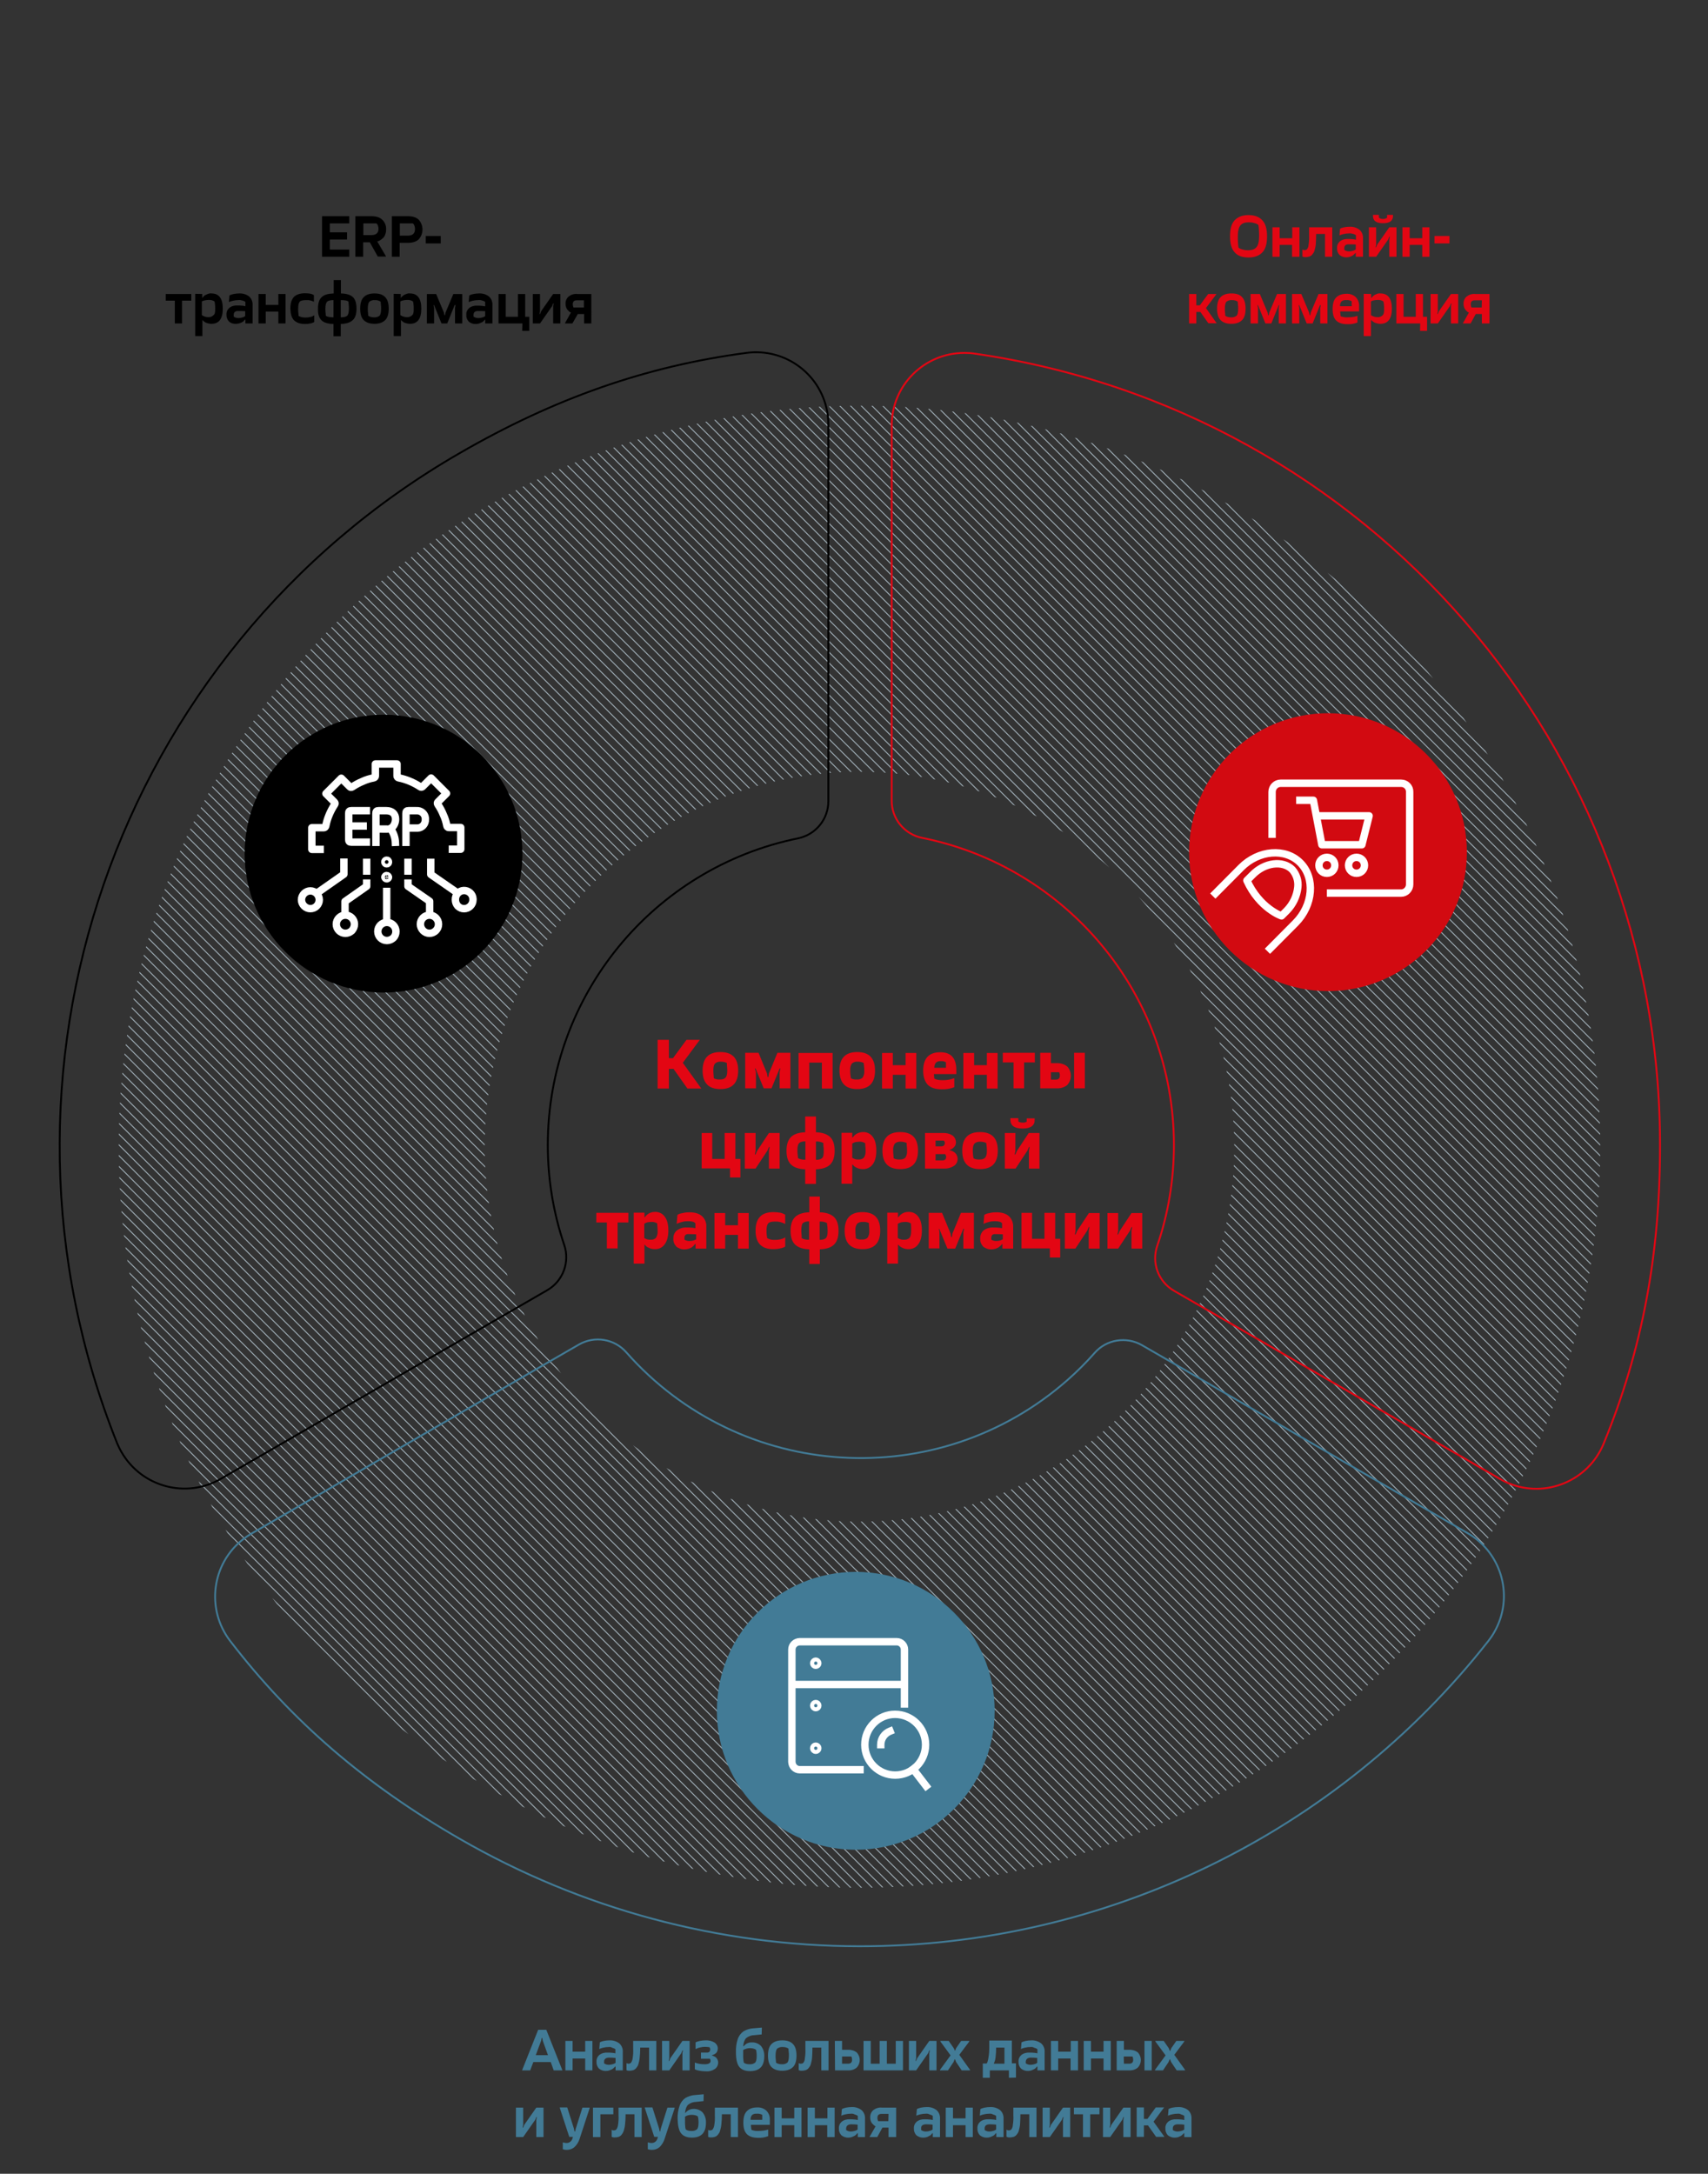 <?xml version="1.0" encoding="utf-8"?>
<!-- Generator: Adobe Illustrator 25.2.1, SVG Export Plug-In . SVG Version: 6.00 Build 0)  -->
<svg version="1.1" id="Layer_1" xmlns="http://www.w3.org/2000/svg" xmlns:xlink="http://www.w3.org/1999/xlink" x="0px" y="0px"
	 viewBox="0 0 922.3 1173.4" style="enable-background:new 0 0 922.3 1173.4;" xml:space="preserve">
<rect x="0" y="0" width="922.3" height="1173.4" fill="#333333" stroke="none"/>
<style type="text/css">
	.st0{clip-path:url(#SVGID_2_);}
	.st1{fill:none;stroke:#A2B1BA;stroke-width:0.5;stroke-miterlimit:10;}
	.st2{fill:none;stroke:#E30613;stroke-miterlimit:10;}
	.st3{fill:none;stroke:#000000;stroke-miterlimit:10;}
	.st4{fill:none;stroke:#427B96;stroke-miterlimit:10;}
	.st5{fill:#E30613;}
	.st6{fill:#427B96;}
	.st7{fill:#FFFFFF;}
	.st8{fill:none;stroke:#D20A11;stroke-width:2;stroke-linejoin:round;}
	.st9{fill:none;stroke:#D20A11;stroke-width:1.5;stroke-linejoin:round;}
	.st10{fill:none;stroke:#427B96;stroke-width:2;stroke-linecap:round;stroke-linejoin:round;}
	.st11{fill:none;stroke:#000000;stroke-width:2;stroke-linejoin:round;}
	.st12{fill:none;stroke:#000000;stroke-width:2;stroke-linecap:square;stroke-linejoin:round;}
	.st13{fill:#D20A11;}
	.st14{fill:none;stroke:#FFFFFF;stroke-width:4;stroke-linejoin:round;}
	.st15{fill:none;stroke:#FFFFFF;stroke-width:4;stroke-linecap:square;stroke-linejoin:round;}
</style>
<g>
	<g>
		<defs>
			<path id="SVGID_1_" d="M261.7,619c0-111.6,90.8-202.4,202.4-202.4S666.5,507.4,666.5,619s-90.8,202.4-202.4,202.4
				S261.7,730.6,261.7,619 M64.1,619c0,220.5,179.4,400,400,400s400-179.5,400-400s-179.4-400-400-400S64.1,398.4,64.1,619"/>
		</defs>
		<clipPath id="SVGID_2_">
			<use xlink:href="#SVGID_1_"  style="overflow:visible;"/>
		</clipPath>
		<g class="st0">
			<line class="st1" x1="-653.9" y1="-233.3" x2="666.6" y2="1087.2"/>
			<line class="st1" x1="-656.8" y1="-230.4" x2="663.7" y2="1090.1"/>
			<line class="st1" x1="-659.7" y1="-227.5" x2="660.8" y2="1093"/>
			<line class="st1" x1="-662.6" y1="-224.6" x2="657.9" y2="1095.9"/>
			<line class="st1" x1="-665.5" y1="-221.7" x2="655" y2="1098.8"/>
			<line class="st1" x1="-668.4" y1="-218.8" x2="652.1" y2="1101.7"/>
			<line class="st1" x1="-671.3" y1="-215.9" x2="649.2" y2="1104.6"/>
			<line class="st1" x1="-674.2" y1="-213" x2="646.3" y2="1107.5"/>
			<line class="st1" x1="-677.1" y1="-210.1" x2="643.4" y2="1110.4"/>
			<line class="st1" x1="-680" y1="-207.2" x2="640.5" y2="1113.3"/>
			<line class="st1" x1="-682.9" y1="-204.3" x2="637.6" y2="1116.2"/>
			<line class="st1" x1="-685.8" y1="-201.4" x2="634.7" y2="1119.1"/>
			<line class="st1" x1="-688.7" y1="-198.5" x2="631.8" y2="1122"/>
			<line class="st1" x1="-691.6" y1="-195.6" x2="628.9" y2="1124.9"/>
			<line class="st1" x1="-694.5" y1="-192.7" x2="626" y2="1127.7"/>
			<line class="st1" x1="-697.4" y1="-189.9" x2="623.1" y2="1130.6"/>
			<line class="st1" x1="-700.3" y1="-187" x2="620.2" y2="1133.5"/>
			<line class="st1" x1="-703.2" y1="-184.1" x2="617.3" y2="1136.4"/>
			<line class="st1" x1="-706.1" y1="-181.2" x2="614.4" y2="1139.3"/>
			<line class="st1" x1="-708.9" y1="-178.3" x2="611.6" y2="1142.2"/>
			<line class="st1" x1="-711.8" y1="-175.4" x2="608.7" y2="1145.1"/>
			<line class="st1" x1="-714.7" y1="-172.5" x2="605.8" y2="1148"/>
			<line class="st1" x1="-717.6" y1="-169.6" x2="602.9" y2="1150.9"/>
			<line class="st1" x1="-720.5" y1="-166.7" x2="600" y2="1153.8"/>
			<line class="st1" x1="-723.4" y1="-163.8" x2="597.1" y2="1156.7"/>
			<line class="st1" x1="-726.3" y1="-160.9" x2="594.2" y2="1159.6"/>
			<line class="st1" x1="-729.2" y1="-158" x2="591.3" y2="1162.5"/>
			<line class="st1" x1="-737.3" y1="-160.4" x2="583.2" y2="1160.1"/>
			<line class="st1" x1="-740.2" y1="-157.5" x2="580.3" y2="1163"/>
			<line class="st1" x1="-743.1" y1="-154.7" x2="577.4" y2="1165.8"/>
			<line class="st1" x1="-746" y1="-151.8" x2="574.5" y2="1168.7"/>
			<line class="st1" x1="-748.9" y1="-148.9" x2="571.6" y2="1171.6"/>
			<line class="st1" x1="-751.7" y1="-146" x2="568.7" y2="1174.5"/>
			<line class="st1" x1="-754.6" y1="-143.1" x2="565.8" y2="1177.4"/>
			<line class="st1" x1="-757.5" y1="-140.2" x2="563" y2="1180.3"/>
			<line class="st1" x1="-760.4" y1="-137.3" x2="560.1" y2="1183.2"/>
			<line class="st1" x1="-763.3" y1="-134.4" x2="557.2" y2="1186.1"/>
			<line class="st1" x1="-766.2" y1="-131.5" x2="554.3" y2="1189"/>
			<line class="st1" x1="-769.1" y1="-128.6" x2="551.4" y2="1191.9"/>
			<line class="st1" x1="-772" y1="-125.7" x2="548.5" y2="1194.8"/>
			<line class="st1" x1="-774.9" y1="-122.8" x2="545.6" y2="1197.7"/>
			<line class="st1" x1="-777.8" y1="-119.9" x2="542.7" y2="1200.6"/>
			<line class="st1" x1="-780.7" y1="-117" x2="539.8" y2="1203.5"/>
			<line class="st1" x1="-783.6" y1="-114.1" x2="536.9" y2="1206.4"/>
			<line class="st1" x1="-786.5" y1="-111.2" x2="534" y2="1209.3"/>
			<line class="st1" x1="-789.4" y1="-108.3" x2="531.1" y2="1212.2"/>
			<line class="st1" x1="-792.3" y1="-105.4" x2="528.2" y2="1215.1"/>
			<line class="st1" x1="-795.2" y1="-102.5" x2="525.3" y2="1218"/>
			<line class="st1" x1="-798.1" y1="-99.6" x2="522.4" y2="1220.9"/>
			<line class="st1" x1="-801" y1="-96.7" x2="519.5" y2="1223.8"/>
			<line class="st1" x1="-803.9" y1="-93.8" x2="516.6" y2="1226.7"/>
			<line class="st1" x1="-806.8" y1="-90.9" x2="513.7" y2="1229.6"/>
			<line class="st1" x1="-809.7" y1="-88" x2="510.8" y2="1232.4"/>
			<line class="st1" x1="-812.6" y1="-85.2" x2="507.9" y2="1235.3"/>
			<line class="st1" x1="-820.6" y1="-87.6" x2="499.9" y2="1232.9"/>
			<line class="st1" x1="-823.5" y1="-84.7" x2="497" y2="1235.8"/>
			<line class="st1" x1="-826.4" y1="-81.8" x2="494.1" y2="1238.7"/>
			<line class="st1" x1="-829.3" y1="-78.9" x2="491.2" y2="1241.6"/>
			<line class="st1" x1="-832.2" y1="-76" x2="488.3" y2="1244.5"/>
			<line class="st1" x1="-835.1" y1="-73.1" x2="485.4" y2="1247.4"/>
			<line class="st1" x1="-838" y1="-70.2" x2="482.5" y2="1250.3"/>
			<line class="st1" x1="-184.6" y1="-233.3" x2="1135.9" y2="1087.2"/>
			<line class="st1" x1="-187.5" y1="-230.4" x2="1133" y2="1090.1"/>
			<line class="st1" x1="-190.4" y1="-227.5" x2="1130.1" y2="1093"/>
			<line class="st1" x1="-193.3" y1="-224.6" x2="1127.2" y2="1095.9"/>
			<line class="st1" x1="-196.2" y1="-221.7" x2="1124.3" y2="1098.8"/>
			<line class="st1" x1="-199.1" y1="-218.8" x2="1121.4" y2="1101.7"/>
			<line class="st1" x1="-202" y1="-215.9" x2="1118.5" y2="1104.6"/>
			<line class="st1" x1="-204.9" y1="-213" x2="1115.6" y2="1107.5"/>
			<line class="st1" x1="-207.8" y1="-210.1" x2="1112.7" y2="1110.4"/>
			<line class="st1" x1="-210.7" y1="-207.2" x2="1109.8" y2="1113.3"/>
			<line class="st1" x1="-213.6" y1="-204.3" x2="1106.9" y2="1116.2"/>
			<line class="st1" x1="-216.4" y1="-201.4" x2="1104" y2="1119.1"/>
			<line class="st1" x1="-219.3" y1="-198.5" x2="1101.2" y2="1122"/>
			<line class="st1" x1="-222.2" y1="-195.6" x2="1098.3" y2="1124.9"/>
			<line class="st1" x1="-225.1" y1="-192.7" x2="1095.4" y2="1127.7"/>
			<line class="st1" x1="-228" y1="-189.9" x2="1092.5" y2="1130.6"/>
			<line class="st1" x1="-230.9" y1="-187" x2="1089.6" y2="1133.5"/>
			<line class="st1" x1="-233.8" y1="-184.1" x2="1086.7" y2="1136.4"/>
			<line class="st1" x1="-236.7" y1="-181.2" x2="1083.8" y2="1139.3"/>
			<line class="st1" x1="-239.6" y1="-178.3" x2="1080.9" y2="1142.2"/>
			<line class="st1" x1="-242.5" y1="-175.4" x2="1078" y2="1145.1"/>
			<line class="st1" x1="-245.4" y1="-172.5" x2="1075.1" y2="1148"/>
			<line class="st1" x1="-248.3" y1="-169.6" x2="1072.2" y2="1150.9"/>
			<line class="st1" x1="-251.2" y1="-166.7" x2="1069.3" y2="1153.8"/>
			<line class="st1" x1="-254.1" y1="-163.8" x2="1066.4" y2="1156.7"/>
			<line class="st1" x1="-257" y1="-160.9" x2="1063.5" y2="1159.6"/>
			<line class="st1" x1="-259.9" y1="-158" x2="1060.6" y2="1162.5"/>
			<line class="st1" x1="-267.9" y1="-160.4" x2="1052.6" y2="1160.1"/>
			<line class="st1" x1="-270.8" y1="-157.5" x2="1049.7" y2="1163"/>
			<line class="st1" x1="-273.7" y1="-154.7" x2="1046.8" y2="1165.8"/>
			<line class="st1" x1="-276.6" y1="-151.8" x2="1043.9" y2="1168.7"/>
			<line class="st1" x1="-279.5" y1="-148.9" x2="1041" y2="1171.6"/>
			<line class="st1" x1="-282.4" y1="-146" x2="1038.1" y2="1174.5"/>
			<line class="st1" x1="-285.3" y1="-143.1" x2="1035.2" y2="1177.4"/>
			<line class="st1" x1="-288.2" y1="-140.2" x2="1032.3" y2="1180.3"/>
			<line class="st1" x1="-291.1" y1="-137.3" x2="1029.4" y2="1183.2"/>
			<line class="st1" x1="-294" y1="-134.4" x2="1026.5" y2="1186.1"/>
			<line class="st1" x1="-296.9" y1="-131.5" x2="1023.6" y2="1189"/>
			<line class="st1" x1="-299.8" y1="-128.6" x2="1020.7" y2="1191.9"/>
			<line class="st1" x1="-302.7" y1="-125.7" x2="1017.8" y2="1194.8"/>
			<line class="st1" x1="-305.6" y1="-122.8" x2="1014.9" y2="1197.7"/>
			<line class="st1" x1="-308.5" y1="-119.9" x2="1012" y2="1200.6"/>
			<line class="st1" x1="-311.4" y1="-117" x2="1009.1" y2="1203.5"/>
			<line class="st1" x1="-314.3" y1="-114.1" x2="1006.2" y2="1206.4"/>
			<line class="st1" x1="-317.2" y1="-111.2" x2="1003.3" y2="1209.3"/>
			<line class="st1" x1="-320.1" y1="-108.3" x2="1000.4" y2="1212.2"/>
			<line class="st1" x1="-323" y1="-105.4" x2="997.5" y2="1215.1"/>
			<line class="st1" x1="-325.9" y1="-102.5" x2="994.6" y2="1218"/>
			<line class="st1" x1="-328.7" y1="-99.6" x2="991.8" y2="1220.9"/>
			<line class="st1" x1="-331.6" y1="-96.7" x2="988.9" y2="1223.8"/>
			<line class="st1" x1="-334.5" y1="-93.8" x2="986" y2="1226.7"/>
			<line class="st1" x1="-337.4" y1="-90.9" x2="983.1" y2="1229.6"/>
			<line class="st1" x1="-340.3" y1="-88" x2="980.2" y2="1232.4"/>
			<line class="st1" x1="-343.2" y1="-85.2" x2="977.3" y2="1235.3"/>
			<line class="st1" x1="-351.3" y1="-87.6" x2="969.2" y2="1232.9"/>
			<line class="st1" x1="-354.2" y1="-84.7" x2="966.3" y2="1235.8"/>
			<line class="st1" x1="-357.1" y1="-81.8" x2="963.4" y2="1238.7"/>
			<line class="st1" x1="-360" y1="-78.9" x2="960.5" y2="1241.6"/>
			<line class="st1" x1="-362.9" y1="-76" x2="957.6" y2="1244.5"/>
			<line class="st1" x1="-365.8" y1="-73.1" x2="954.7" y2="1247.4"/>
			<line class="st1" x1="-368.7" y1="-70.2" x2="951.8" y2="1250.3"/>
			<line class="st1" x1="-371.6" y1="-67.3" x2="948.9" y2="1253.2"/>
			<line class="st1" x1="-374.4" y1="-64.4" x2="946.1" y2="1256.1"/>
			<line class="st1" x1="-377.3" y1="-61.5" x2="943.2" y2="1259"/>
			<line class="st1" x1="-380.2" y1="-58.6" x2="940.3" y2="1261.9"/>
			<line class="st1" x1="-383.1" y1="-55.7" x2="937.4" y2="1264.8"/>
			<line class="st1" x1="-386" y1="-52.8" x2="934.5" y2="1267.6"/>
			<line class="st1" x1="-388.9" y1="-50" x2="931.6" y2="1270.5"/>
			<line class="st1" x1="-391.8" y1="-47.1" x2="928.7" y2="1273.4"/>
			<line class="st1" x1="-394.7" y1="-44.2" x2="925.8" y2="1276.3"/>
			<line class="st1" x1="-397.6" y1="-41.3" x2="922.9" y2="1279.2"/>
			<line class="st1" x1="-400.5" y1="-38.4" x2="920" y2="1282.1"/>
			<line class="st1" x1="-403.4" y1="-35.5" x2="917.1" y2="1285"/>
			<line class="st1" x1="-406.3" y1="-32.6" x2="914.2" y2="1287.9"/>
			<line class="st1" x1="-409.2" y1="-29.7" x2="911.3" y2="1290.8"/>
			<line class="st1" x1="-412.1" y1="-26.8" x2="908.4" y2="1293.7"/>
			<line class="st1" x1="-415" y1="-23.9" x2="905.5" y2="1296.6"/>
			<line class="st1" x1="-417.9" y1="-21" x2="902.6" y2="1299.5"/>
			<line class="st1" x1="-420.8" y1="-18.1" x2="899.7" y2="1302.4"/>
			<line class="st1" x1="-423.7" y1="-15.2" x2="896.8" y2="1305.3"/>
			<line class="st1" x1="-426.6" y1="-12.3" x2="893.9" y2="1308.2"/>
			<line class="st1" x1="255.8" y1="-204.3" x2="1576.3" y2="1116.2"/>
			<line class="st1" x1="252.9" y1="-201.4" x2="1573.4" y2="1119.1"/>
			<line class="st1" x1="250" y1="-198.5" x2="1570.5" y2="1122"/>
			<line class="st1" x1="247.1" y1="-195.6" x2="1567.6" y2="1124.9"/>
			<line class="st1" x1="244.2" y1="-192.7" x2="1564.7" y2="1127.7"/>
			<line class="st1" x1="241.3" y1="-189.9" x2="1561.8" y2="1130.6"/>
			<line class="st1" x1="238.4" y1="-187" x2="1558.9" y2="1133.5"/>
			<line class="st1" x1="235.5" y1="-184.1" x2="1556" y2="1136.4"/>
			<line class="st1" x1="232.6" y1="-181.2" x2="1553.1" y2="1139.3"/>
			<line class="st1" x1="229.7" y1="-178.3" x2="1550.2" y2="1142.2"/>
			<line class="st1" x1="226.8" y1="-175.4" x2="1547.3" y2="1145.1"/>
			<line class="st1" x1="223.9" y1="-172.5" x2="1544.4" y2="1148"/>
			<line class="st1" x1="221" y1="-169.6" x2="1541.5" y2="1150.9"/>
			<line class="st1" x1="218.1" y1="-166.7" x2="1538.6" y2="1153.8"/>
			<line class="st1" x1="215.2" y1="-163.8" x2="1535.7" y2="1156.7"/>
			<line class="st1" x1="212.3" y1="-160.9" x2="1532.8" y2="1159.6"/>
			<line class="st1" x1="209.5" y1="-158" x2="1529.9" y2="1162.5"/>
			<line class="st1" x1="201.4" y1="-160.4" x2="1521.9" y2="1160.1"/>
			<line class="st1" x1="198.5" y1="-157.5" x2="1519" y2="1163"/>
			<line class="st1" x1="195.6" y1="-154.7" x2="1516.1" y2="1165.8"/>
			<line class="st1" x1="192.7" y1="-151.8" x2="1513.2" y2="1168.7"/>
			<line class="st1" x1="189.8" y1="-148.9" x2="1510.3" y2="1171.6"/>
			<line class="st1" x1="186.9" y1="-146" x2="1507.4" y2="1174.5"/>
			<line class="st1" x1="184" y1="-143.1" x2="1504.5" y2="1177.4"/>
			<line class="st1" x1="181.1" y1="-140.2" x2="1501.6" y2="1180.3"/>
			<line class="st1" x1="178.2" y1="-137.3" x2="1498.7" y2="1183.2"/>
			<line class="st1" x1="175.3" y1="-134.4" x2="1495.8" y2="1186.1"/>
			<line class="st1" x1="172.4" y1="-131.5" x2="1492.9" y2="1189"/>
			<line class="st1" x1="169.5" y1="-128.6" x2="1490" y2="1191.9"/>
			<line class="st1" x1="166.6" y1="-125.7" x2="1487.1" y2="1194.8"/>
			<line class="st1" x1="163.8" y1="-122.8" x2="1484.2" y2="1197.7"/>
			<line class="st1" x1="160.9" y1="-119.9" x2="1481.4" y2="1200.6"/>
			<line class="st1" x1="158" y1="-117" x2="1478.5" y2="1203.5"/>
			<line class="st1" x1="155.1" y1="-114.1" x2="1475.6" y2="1206.4"/>
			<line class="st1" x1="152.2" y1="-111.2" x2="1472.7" y2="1209.3"/>
			<line class="st1" x1="149.3" y1="-108.3" x2="1469.8" y2="1212.2"/>
			<line class="st1" x1="146.4" y1="-105.4" x2="1466.9" y2="1215.1"/>
			<line class="st1" x1="143.5" y1="-102.5" x2="1464" y2="1218"/>
			<line class="st1" x1="140.6" y1="-99.6" x2="1461.1" y2="1220.9"/>
			<line class="st1" x1="137.7" y1="-96.7" x2="1458.2" y2="1223.8"/>
			<line class="st1" x1="134.8" y1="-93.8" x2="1455.3" y2="1226.7"/>
			<line class="st1" x1="131.9" y1="-90.9" x2="1452.4" y2="1229.6"/>
			<line class="st1" x1="129" y1="-88" x2="1449.5" y2="1232.4"/>
			<line class="st1" x1="126.1" y1="-85.2" x2="1446.6" y2="1235.3"/>
			<line class="st1" x1="118.1" y1="-87.6" x2="1438.5" y2="1232.9"/>
			<line class="st1" x1="115.2" y1="-84.7" x2="1435.7" y2="1235.8"/>
			<line class="st1" x1="112.3" y1="-81.8" x2="1432.8" y2="1238.7"/>
			<line class="st1" x1="109.4" y1="-78.9" x2="1429.9" y2="1241.6"/>
			<line class="st1" x1="106.5" y1="-76" x2="1427" y2="1244.5"/>
			<line class="st1" x1="103.6" y1="-73.1" x2="1424.1" y2="1247.4"/>
			<line class="st1" x1="100.7" y1="-70.2" x2="1421.2" y2="1250.3"/>
			<line class="st1" x1="97.8" y1="-67.3" x2="1418.3" y2="1253.2"/>
			<line class="st1" x1="94.9" y1="-64.4" x2="1415.4" y2="1256.1"/>
			<line class="st1" x1="92" y1="-61.5" x2="1412.5" y2="1259"/>
			<line class="st1" x1="89.1" y1="-58.6" x2="1409.6" y2="1261.9"/>
			<line class="st1" x1="86.2" y1="-55.7" x2="1406.7" y2="1264.8"/>
			<line class="st1" x1="83.3" y1="-52.8" x2="1403.8" y2="1267.6"/>
			<line class="st1" x1="80.4" y1="-50" x2="1400.9" y2="1270.5"/>
			<line class="st1" x1="77.5" y1="-47.1" x2="1398" y2="1273.4"/>
			<line class="st1" x1="74.6" y1="-44.2" x2="1395.1" y2="1276.3"/>
			<line class="st1" x1="71.7" y1="-41.3" x2="1392.2" y2="1279.2"/>
			<line class="st1" x1="68.8" y1="-38.4" x2="1389.3" y2="1282.1"/>
			<line class="st1" x1="65.9" y1="-35.5" x2="1386.4" y2="1285"/>
			<line class="st1" x1="63" y1="-32.6" x2="1383.5" y2="1287.9"/>
			<line class="st1" x1="60.1" y1="-29.7" x2="1380.6" y2="1290.8"/>
			<line class="st1" x1="57.2" y1="-26.8" x2="1377.7" y2="1293.7"/>
			<line class="st1" x1="54.3" y1="-23.9" x2="1374.8" y2="1296.6"/>
			<line class="st1" x1="51.5" y1="-21" x2="1371.9" y2="1299.5"/>
			<line class="st1" x1="48.6" y1="-18.1" x2="1369.1" y2="1302.4"/>
			<line class="st1" x1="45.7" y1="-15.2" x2="1366.2" y2="1305.3"/>
			<line class="st1" x1="42.8" y1="-12.3" x2="1363.3" y2="1308.2"/>
		</g>
	</g>
</g>
<path class="st2" d="M634,696.8c-8.5-4.9-12.3-15.1-9.1-24.3c6-17.5,9-35.9,9-54.4c0-81.9-58.5-150.3-135.9-165.8
	c-9.6-1.9-16.5-10.3-16.5-20V229.7c0-21.7,17.6-39.2,39.3-39.2c1.9,0,3.8,0.1,5.6,0.4c212.5,30.7,370.2,212.9,370,427.6
	c0,58.7-9.6,110.2-30.5,160.9c-8.3,20-31.2,29.5-51.2,21.3c-1.6-0.7-3.1-1.4-4.6-2.3L634,696.8z"/>
<path class="st3" d="M119.2,798.3c-18.7,10.8-42.6,4.4-53.5-14.3c-0.9-1.5-1.7-3.2-2.4-4.8c-80-199.5-1.1-427.4,185.1-534.7
	c50.9-29.4,100.3-46.8,154.6-54c21.5-2.9,41.2,12.2,44,33.7c0.2,1.7,0.3,3.5,0.3,5.2v203.1c0,9.7-6.8,18-16.2,20
	c-78.7,16-135.3,85.3-135.3,165.6c0,18.4,3,36.6,8.9,54c3.1,9.2-0.7,19.4-9.1,24.3L119.2,798.3z"/>
<path class="st4" d="M464,1050.6c-75.7-0.1-150-20.1-215.6-57.9c-50.9-29.3-90.7-63.4-124.1-106.9c-13.2-17.2-10-41.8,7.1-55
	c1.4-1.1,2.8-2,4.3-2.9l176.9-102.1c8.5-4.9,19.2-3.1,25.6,4.2c61.7,69.9,168.5,76.5,238.4,14.8c5.1-4.5,10-9.4,14.5-14.5
	c6.4-7.3,17.1-9,25.5-4.2l175.9,101.5c18.7,10.8,25.2,34.8,14.3,53.6c-0.9,1.6-2,3.2-3.1,4.6C721.8,990,596.5,1050.7,464,1050.6
	L464,1050.6z"/>
<path class="st5" d="M370.7,561.3h7.2l-9.2,12.4l10,13.9h-7.5l-7.5-10.6h-2.5v10.6h-6.1v-26.3h6.1v9.9h2.2L370.7,561.3z"/>
<path class="st5" d="M379.4,577.9c0-6.7,3.2-10,9.6-10s9.6,3.3,9.6,10s-3.2,10-9.6,10S379.4,584.6,379.4,577.9z M385.5,582.1
	c1,0.5,2.1,0.7,3.2,0.6c1.1,0.1,2.3-0.2,3.1-1c0.6-0.7,0.9-1.9,0.9-3.6c0-0.7,0-1.4-0.1-2.2s-0.1-1.3-0.1-1.6v-0.5
	c-1-0.5-2.1-0.7-3.2-0.7c-1.1-0.1-2.3,0.2-3.2,1c-0.6,0.7-0.9,1.9-0.9,3.6c0,0.7,0,1.4,0.1,2.2s0.1,1.3,0.1,1.6L385.5,582.1z"/>
<path class="st5" d="M408.2,578.7v8.8h-5.8v-19.2h7.2l4.6,11.2l0.3,1.9h0.4l0.3-1.9l4.6-11.2h7v19.2H421v-8.8l0.4-1.9H421l-4.4,10.7
	h-4.2l-4.4-10.7h-0.4L408.2,578.7z"/>
<path class="st5" d="M443.8,587.6v-14H437v14h-5.8v-19.2h18.4v19.2H443.8z"/>
<path class="st5" d="M453.3,577.9c0-6.7,3.2-10,9.6-10s9.6,3.3,9.6,10s-3.2,10-9.6,10S453.4,584.6,453.3,577.9z M459.5,582.1
	c1,0.5,2.1,0.7,3.2,0.6c1.1,0.1,2.3-0.2,3.1-1c0.7-1.1,1-2.4,0.9-3.6c0-0.7,0-1.4-0.1-2.2s-0.1-1.3-0.2-1.6v-0.5
	c-1-0.5-2.1-0.7-3.2-0.7c-1.1-0.1-2.3,0.2-3.2,1c-0.7,1.1-1,2.3-0.9,3.6c0,0.7,0,1.4,0.1,2.2s0.1,1.3,0.2,1.6L459.5,582.1z"/>
<path class="st5" d="M489,587.6v-7.4h-6.9v7.4h-5.8v-19.2h5.8v6.6h6.9v-6.6h5.8v19.2H489z"/>
<path class="st5" d="M498.5,578c0-6.7,3.1-10,9.3-10c5.7,0,8.6,3.2,8.6,9.6v2.2h-12.1l0.2,2.4c0.9,0.6,2.4,0.9,4.7,0.9
	c1.1,0,2.1-0.1,3.2-0.3c0.7-0.1,1.5-0.3,2.2-0.6l0.7-0.2v4.9c-2.2,0.8-4.5,1.2-6.9,1.1c-3.3,0-5.8-0.8-7.5-2.5
	C499.4,583.8,498.5,581.3,498.5,578z M510.8,576.4v-3c-0.8-0.4-1.8-0.7-2.7-0.6c-1-0.1-2,0.2-2.7,0.8c-0.6,0.8-0.9,1.8-0.9,2.8
	H510.8z"/>
<path class="st5" d="M532.9,587.6v-7.4H526v7.4h-5.8v-19.2h5.8v6.6h6.9v-6.6h5.8v19.2H532.9z"/>
<path class="st5" d="M558.8,568.3v5.2H553v14h-5.7v-14h-5.8v-5.2H558.8z"/>
<path class="st5" d="M561.7,568.3h5.8v5.6h3c2.1-0.1,4.2,0.5,5.8,1.8c2.6,2.8,2.6,7.2,0,10c-1.6,1.3-3.7,1.9-5.8,1.8h-8.8V568.3z
	 M567.5,582.8h2.5c1.6,0,2.3-0.7,2.3-2.2c0-0.3,0-0.6-0.1-0.9c0-0.2-0.1-0.5-0.2-0.7l-0.1-0.2h-4.4V582.8z M585.8,568.3v19.2H580
	v-19.2H585.8z"/>
<path class="st5" d="M384.6,611.6v14h6.7v-14h5.8v14h2.7v10h-5.6v-4.9h-15.3v-19.1H384.6z"/>
<path class="st5" d="M415.2,630.8v-9.7l0.4-1.9h-0.4l-0.8,1.9l-6.4,9.7h-5.8v-19.2h5.8v9.7l-0.4,1.9h0.4l0.8-1.9l6.4-9.7h5.8v19.2
	H415.2z"/>
<path class="st5" d="M440.6,602.7v8.5c3.5,0.1,6,1,7.7,2.6c1.6,1.6,2.4,4,2.4,7.4s-0.8,5.8-2.4,7.4s-4.2,2.5-7.7,2.6v7.9h-5.8v-7.9
	c-3.5-0.1-6-1-7.7-2.6c-1.6-1.6-2.4-4-2.4-7.4s0.8-5.8,2.4-7.4s4.2-2.5,7.7-2.6v-8.5H440.6z M430.6,620.7c0,0.8,0,1.5,0.1,2.3
	s0.1,1.3,0.2,1.7v0.5c1.2,0.6,2.6,0.9,4,0.8v-9.9c-1.7,0-2.8,0.4-3.4,1S430.6,619,430.6,620.7L430.6,620.7z M444.8,621.5
	c0-0.8,0-1.5-0.1-2.3s-0.1-1.3-0.1-1.7V617c-1.2-0.6-2.6-0.9-4-0.8v9.9c1.7,0,2.8-0.4,3.4-1S444.8,623.3,444.8,621.5L444.8,621.5z"
	/>
<path class="st5" d="M465.8,631.1c-1,0-2-0.2-2.9-0.6c-0.7-0.3-1.3-0.6-1.9-1.2l-0.5-0.6h-0.3V639h-5.8v-27.5h5.8v2.5h0.3
	c0-0.1,0.1-0.2,0.2-0.3c0.2-0.2,0.4-0.5,0.6-0.7c0.3-0.3,0.7-0.6,1.1-0.9c1.1-0.6,2.3-1,3.5-1c2.1-0.1,4.1,0.8,5.3,2.5
	c1.3,1.6,2,4.1,2,7.5s-0.7,5.8-2,7.5C469.9,630.3,467.9,631.2,465.8,631.1z M460.2,617.3v7.7c1,0.6,2.1,1,3.3,0.9
	c1.1,0.1,2.2-0.2,3-1c0.7-1.1,1-2.4,0.9-3.7c0-0.7,0-1.4-0.1-2.1c0-0.7-0.1-1.2-0.1-1.5v-0.5c-1-0.6-2.1-0.9-3.2-0.8
	c-0.7,0-1.3,0.1-2,0.2c-0.5,0.1-0.9,0.3-1.3,0.5L460.2,617.3z"/>
<path class="st5" d="M476.5,621.1c0-6.7,3.2-10,9.6-10s9.6,3.3,9.6,10s-3.2,10-9.6,10S476.5,627.8,476.5,621.1z M482.6,625.3
	c1,0.5,2.1,0.7,3.2,0.6c1.1,0.1,2.3-0.2,3.1-1c0.7-1.1,1-2.4,0.9-3.6c0-0.7,0-1.4-0.1-2.2s-0.1-1.3-0.1-1.6V617
	c-1-0.5-2.1-0.7-3.2-0.7c-1.1-0.1-2.3,0.2-3.2,1c-0.7,1.1-1,2.3-0.9,3.6c0,0.7,0,1.4,0.1,2.2s0.1,1.3,0.1,1.6L482.6,625.3z"/>
<path class="st5" d="M499.5,630.8v-19.2h9.5c1.9-0.1,3.8,0.3,5.4,1.4c1.2,0.9,1.8,2.3,1.8,3.7c0,0.9-0.3,1.7-0.9,2.4
	c-0.5,0.6-1.1,1-1.7,1.3l-0.8,0.3v0.2l0.5,0.1c0.3,0.1,0.7,0.2,1,0.4c0.5,0.2,0.9,0.5,1.3,0.8c0.4,0.4,0.8,0.8,1,1.3
	c0.3,0.6,0.5,1.3,0.5,1.9c0.1,1.5-0.6,3-1.9,3.9c-1.7,1.1-3.6,1.6-5.6,1.5L499.5,630.8z M505.2,618.8h3.1c0.5,0,1-0.1,1.4-0.5
	c0.3-0.3,0.5-0.8,0.5-1.2c0-0.2,0-0.4-0.1-0.7c-0.1-0.2-0.2-0.3-0.3-0.5l-0.1-0.2h-4.5V618.8z M505.2,626.4h3.6
	c1.4,0,2.1-0.6,2.1-1.9c0-0.3,0-0.5-0.1-0.7s-0.2-0.4-0.3-0.6l-0.1-0.2h-5.2V626.4z"/>
<path class="st5" d="M519.6,621.1c0-6.7,3.2-10,9.6-10s9.6,3.3,9.6,10s-3.2,10-9.6,10S519.6,627.8,519.6,621.1z M525.7,625.3
	c1,0.5,2.1,0.7,3.2,0.6c1.1,0.1,2.3-0.2,3.1-1c0.6-0.7,0.9-1.9,0.9-3.6c0-0.7,0-1.4-0.1-2.2s-0.1-1.3-0.2-1.6V617
	c-1-0.5-2.1-0.7-3.2-0.7c-1.1-0.1-2.3,0.2-3.2,1c-0.6,0.7-0.9,1.9-0.9,3.6c0,0.7,0,1.4,0.1,2.2s0.1,1.3,0.2,1.6L525.7,625.3z"/>
<path class="st5" d="M555.6,630.8v-9.7l0.4-1.9h-0.4l-0.8,1.9l-6.4,9.7h-5.8v-19.2h5.7v9.7l-0.4,1.9h0.4l0.8-1.9l6.4-9.7h5.8v19.2
	H555.6z M552.2,609.2c-4.4,0-6.6-1.6-6.6-4.8v-0.8h4.3v1.8c0.7,0.4,1.5,0.6,2.3,0.6c0.4,0,0.8,0,1.2-0.1c0.3-0.1,0.6-0.2,0.8-0.3
	l0.2-0.1v-1.8h4.3v0.8C558.8,607.5,556.6,609.2,552.2,609.2z"/>
<path class="st5" d="M339.3,654.7v5.2h-5.8v14h-5.8v-14H322v-5.2H339.3z"/>
<path class="st5" d="M353.5,674.3c-1,0-2-0.2-2.9-0.6c-0.7-0.3-1.3-0.6-1.9-1.2l-0.5-0.6H348v10.2h-5.8v-27.5h5.8v2.5h0.2l0.2-0.3
	c0.2-0.2,0.4-0.5,0.6-0.7c0.3-0.3,0.7-0.6,1.1-0.9c0.5-0.3,1-0.5,1.5-0.7c0.6-0.2,1.3-0.3,2-0.3c2.1-0.1,4.1,0.8,5.3,2.5
	c1.3,1.6,2,4.1,2,7.5s-0.7,5.8-2,7.5C357.7,673.5,355.6,674.4,353.5,674.3z M347.9,660.6v7.7c1,0.6,2.1,1,3.3,0.9
	c1.1,0.1,2.2-0.2,3-1c0.7-1.1,1-2.4,0.9-3.7c0-0.7,0-1.4-0.1-2.1c0-0.7-0.1-1.2-0.1-1.5v-0.5c-1-0.6-2.1-0.9-3.2-0.8
	c-0.7,0-1.3,0.1-2,0.2c-0.5,0.1-0.9,0.3-1.3,0.5L347.9,660.6z"/>
<path class="st5" d="M371.5,659.2c-1,0-2.1,0.1-3.1,0.4c-0.8,0.2-1.5,0.4-2.3,0.7l-0.7,0.4l0.4-4.9l0.7-0.4c0.7-0.3,1.5-0.5,2.2-0.6
	c1.2-0.3,2.4-0.4,3.6-0.4c3,0,5.2,0.7,6.8,2.1c1.6,1.5,2.5,3.7,2.3,5.9V674h-5.8v-2.5h-0.3c0,0.1-0.1,0.2-0.2,0.3
	c-0.2,0.2-0.4,0.5-0.6,0.7c-0.3,0.3-0.7,0.6-1.1,0.9c-0.5,0.3-1,0.5-1.6,0.7c-0.7,0.2-1.4,0.3-2.1,0.3c-1.6,0.1-3.3-0.5-4.5-1.5
	c-1.1-1.2-1.7-2.7-1.6-4.3c-0.1-1.7,0.6-3.3,1.9-4.4c1.6-1.2,3.5-1.7,5.4-1.6c0.8,0,1.6,0,2.4,0.1c0.6,0,1.1,0.1,1.7,0.2l0.5,0.1
	v-2.6C375,659.6,373.6,659.2,371.5,659.2z M369.6,668.2v1c0.8,0.5,1.7,0.7,2.7,0.7c0.6,0,1.2-0.1,1.9-0.2c0.4-0.1,0.9-0.3,1.3-0.5
	l0.4-0.2v-2.7c-1.2-0.1-2.4-0.1-3.6-0.1C370.4,666,369.6,666.7,369.6,668.2L369.6,668.2z"/>
<path class="st5" d="M398.5,674v-7.4h-6.9v7.4h-5.8v-19.2h5.8v6.6h6.9v-6.6h5.8V674H398.5z"/>
<path class="st5" d="M408,664.3c0-6.7,3.2-10,9.6-10c1.2,0,2.3,0.1,3.5,0.3c0.8,0.1,1.5,0.4,2.2,0.7l0.7,0.4v5
	c-1.7-0.9-3.6-1.4-5.5-1.3c-1.9,0-3.1,0.3-3.7,1s-0.9,2-0.9,4c0,0.7,0,1.3,0.1,2s0.1,1.1,0.2,1.4v0.5c1.3,0.8,2.9,1.1,4.4,1
	c1,0,1.9-0.1,2.8-0.3c0.7-0.2,1.4-0.4,2-0.7l0.6-0.4v5c-0.2,0.2-0.5,0.3-0.7,0.4c-0.7,0.3-1.4,0.5-2.1,0.6c-1.2,0.3-2.4,0.4-3.6,0.4
	C411.2,674.3,408,671,408,664.3z"/>
<path class="st5" d="M442.7,645.9v8.5c3.5,0.1,6,1,7.7,2.6c1.6,1.6,2.4,4,2.4,7.4s-0.8,5.8-2.4,7.4s-4.2,2.5-7.7,2.6v7.9H437v-7.9
	c-3.5-0.1-6-1-7.7-2.6c-1.6-1.6-2.4-4-2.4-7.4s0.8-5.8,2.4-7.4s4.2-2.5,7.7-2.6v-8.5H442.7z M432.7,663.9c0,0.8,0,1.5,0.1,2.3
	s0.1,1.3,0.1,1.7v0.5c1.2,0.6,2.6,0.9,4,0.8v-9.9c-1.7,0-2.8,0.4-3.4,1S432.8,662.2,432.7,663.9L432.7,663.9z M446.9,664.7
	c0-0.8,0-1.5-0.1-2.3s-0.1-1.3-0.2-1.7v-0.5c-1.2-0.6-2.6-0.9-4-0.8v9.9c1.7,0,2.8-0.4,3.4-1S446.9,666.5,446.9,664.7L446.9,664.7z"
	/>
<path class="st5" d="M456.1,664.3c0-6.7,3.2-10,9.6-10s9.6,3.3,9.6,10s-3.2,10-9.6,10C459.3,674.3,456.1,671,456.1,664.3z
	 M462.2,668.5c1,0.5,2.1,0.7,3.2,0.6c1.1,0.1,2.3-0.2,3.1-1c0.7-1.1,1-2.4,0.9-3.6c0-0.7,0-1.4-0.1-2.2s-0.1-1.3-0.1-1.6v-0.5
	c-1-0.5-2.1-0.7-3.2-0.6c-1.1-0.1-2.3,0.2-3.2,1c-0.7,1.1-1,2.3-0.9,3.6c0,0.7,0,1.4,0.1,2.2s0.1,1.3,0.1,1.6L462.2,668.5z"/>
<path class="st5" d="M490.4,674.3c-1,0-2-0.2-2.9-0.6c-0.7-0.3-1.3-0.7-1.9-1.2l-0.5-0.6h-0.2v10.2h-5.8v-27.5h5.8v2.5h0.2l0.2-0.3
	c0.2-0.2,0.4-0.5,0.6-0.7c0.3-0.3,0.7-0.6,1.1-0.9c0.5-0.3,1-0.5,1.5-0.7c0.6-0.2,1.3-0.3,2-0.3c2.1-0.1,4.1,0.8,5.3,2.5
	c1.3,1.6,2,4.1,2,7.5s-0.7,5.9-2,7.5C494.6,673.5,492.5,674.4,490.4,674.3z M484.8,660.6v7.7c1,0.6,2.1,1,3.3,0.9
	c1.1,0.1,2.2-0.2,3-1c0.6-0.7,0.9-1.9,0.9-3.7c0-0.7,0-1.4,0-2.1s-0.1-1.2-0.1-1.5v-0.5c-1-0.6-2.1-0.9-3.2-0.8
	c-0.7,0-1.3,0.1-2,0.2c-0.5,0.1-0.9,0.3-1.3,0.5L484.8,660.6z"/>
<path class="st5" d="M507.3,665.1v8.8h-5.8v-19.2h7.2l4.6,11.2l0.3,1.9h0.4l0.3-1.9l4.6-11.2h7V674h-5.7v-8.8l0.4-1.9h-0.4
	l-4.4,10.7h-4.2l-4.4-10.7H507L507.3,665.1z"/>
<path class="st5" d="M537.2,659.2c-1,0-2.1,0.1-3.1,0.4c-0.8,0.2-1.5,0.4-2.3,0.7l-0.7,0.4l0.4-4.9l0.7-0.4c0.7-0.3,1.4-0.5,2.2-0.6
	c1.2-0.3,2.4-0.4,3.6-0.4c3,0,5.2,0.7,6.8,2.1c1.6,1.5,2.4,3.7,2.3,5.9V674h-5.8v-2.5h-0.2l-0.2,0.3c-0.2,0.2-0.4,0.5-0.7,0.7
	c-0.3,0.3-0.7,0.6-1.1,0.9c-0.5,0.3-1,0.5-1.6,0.7c-0.7,0.2-1.4,0.3-2.1,0.3c-1.6,0.1-3.3-0.5-4.5-1.5c-1.1-1.2-1.7-2.7-1.6-4.3
	c-0.1-1.7,0.6-3.3,1.8-4.4c1.6-1.2,3.5-1.7,5.4-1.6c0.8,0,1.7,0,2.4,0.1c0.6,0,1.1,0.1,1.7,0.2l0.5,0.1v-2.6
	C540.7,659.6,539.2,659.2,537.2,659.2z M535.3,668.2v1c0.8,0.5,1.7,0.7,2.7,0.7c0.6,0,1.2-0.1,1.8-0.2c0.4-0.1,0.9-0.3,1.3-0.5
	l0.4-0.2v-2.7c-1.2-0.1-2.4-0.1-3.6-0.1C536.1,666,535.3,666.7,535.3,668.2L535.3,668.2z"/>
<path class="st5" d="M557.3,654.7v14h6.7v-14h5.8v14h2.7v10.1h-5.6v-4.9h-15.3v-19.2L557.3,654.7L557.3,654.7z"/>
<path class="st5" d="M587.9,674v-9.7l0.4-1.9h-0.4l-0.8,1.9l-6.4,9.7H575v-19.2h5.8v9.7l-0.4,1.9h0.4l0.8-1.9l6.4-9.7h5.8V674H587.9
	z"/>
<path class="st5" d="M611,674v-9.7l0.4-1.9H611l-0.8,1.9l-6.4,9.7H598v-19.2h5.8v9.7l-0.4,1.9h0.4l0.8-1.9l6.4-9.7h5.8V674H611z"/>
<path d="M173.9,138.6v-21.9h14.7v3.9h-10.5v4.8h9.3v3.9h-9.3v5.4h10.5v3.9L173.9,138.6L173.9,138.6z"/>
<path d="M199.7,130.8h-3.6v7.8h-4.2v-21.9h8.5c2.7,0,4.7,0.6,6,1.9c1.4,1.3,2.2,3.2,2.1,5.2c0,1-0.1,1.9-0.5,2.8
	c-0.2,0.7-0.6,1.4-1.2,1.9c-0.4,0.4-0.9,0.8-1.4,1.1c-0.4,0.3-0.8,0.5-1.2,0.6l-0.5,0.1l4.8,8.2H204L199.7,130.8z M203.2,120.6h-7
	v6.3h4.4c2.5,0,3.8-1.2,3.8-3.4c0-0.5-0.1-1.1-0.3-1.6c-0.1-0.4-0.3-0.7-0.5-1L203.2,120.6z"/>
<path d="M220.2,131.1h-4.4v7.5h-4.2v-21.9h8.5c2.7,0,4.7,0.6,6,1.9c2.7,3,2.7,7.6,0,10.6C224.9,130.4,222.9,131.1,220.2,131.1z
	 M222.9,120.6h-7v6.6h4.4c2.5,0,3.8-1.2,3.8-3.6c0-0.6-0.1-1.1-0.3-1.7c-0.1-0.4-0.3-0.7-0.5-1L222.9,120.6z"/>
<path d="M229.9,131.4v-4h8.1v4H229.9z"/>
<path d="M89.5,162.3v-3.6h13.8v3.6h-5v12.3h-3.9v-12.3H89.5z"/>
<path d="M109.2,158.7v2.1h0.1l0.2-0.3c0.4-0.5,0.9-1,1.5-1.3c0.4-0.2,0.9-0.4,1.4-0.6c0.6-0.2,1.2-0.3,1.8-0.2
	c4.1,0,6.1,2.8,6.1,8.2s-2,8.2-6.1,8.2c-0.9,0-1.8-0.2-2.7-0.5c-0.6-0.2-1.2-0.6-1.6-1l-0.5-0.5h-0.1v8.6h-3.9v-22.8L109.2,158.7z
	 M116.2,166.6c0-0.8,0-1.5-0.1-2.1c0-0.5-0.1-0.9-0.2-1.4l-0.1-0.4c-0.9-0.6-1.9-0.8-3-0.8c-0.7,0-1.3,0.1-2,0.2
	c-0.5,0.1-0.9,0.2-1.4,0.4l-0.4,0.2v7.4c1,0.7,2.2,1.1,3.4,1.1c1,0.1,2.1-0.3,2.8-1C116,169.7,116.3,168.4,116.2,166.6L116.2,166.6z
	"/>
<path d="M128.6,162c-0.9,0-1.7,0.1-2.6,0.3c-0.6,0.1-1.2,0.3-1.8,0.5l-0.6,0.3l0.3-3.6c0.2-0.1,0.4-0.2,0.6-0.3
	c0.6-0.2,1.1-0.4,1.7-0.5c1-0.2,2-0.3,3-0.3c1.9-0.1,3.9,0.5,5.4,1.7c1.3,1.2,1.9,2.9,1.8,4.6v9.9h-3.9v-2.1h-0.2l-0.2,0.2
	c-0.2,0.2-0.4,0.4-0.5,0.6c-0.3,0.3-0.6,0.5-1,0.7s-0.9,0.4-1.3,0.5c-0.6,0.2-1.2,0.3-1.8,0.3c-1.4,0.1-2.8-0.3-3.9-1.3
	c-0.9-1-1.4-2.3-1.3-3.7c-0.1-1.4,0.5-2.7,1.5-3.6c1.3-1,2.9-1.4,4.5-1.3c0.8,0,1.5,0,2.2,0.1c0.5,0,1,0.1,1.5,0.2l0.5,0.1V163
	c-0.1-0.1-0.2-0.2-0.4-0.3c-0.4-0.2-0.8-0.4-1.3-0.5C130.1,162,129.4,161.9,128.6,162z M126.2,170v0.9c0.7,0.5,1.6,0.8,2.5,0.8
	c0.7,0,1.3-0.1,2-0.3c0.5-0.1,0.9-0.3,1.3-0.5l0.4-0.3V168c-1-0.1-2.2-0.1-3.6-0.1C127.1,167.8,126.2,168.5,126.2,170L126.2,170z"/>
<path d="M150.3,174.6v-6.4h-6.8v6.4h-3.9v-15.9h3.9v5.9h6.8v-5.9h3.9v15.9H150.3z"/>
<path d="M165.2,162c-1.7,0-2.9,0.3-3.4,0.9s-0.8,1.8-0.8,3.8c0,0.8,0,1.5,0.1,2.1s0.1,1.1,0.1,1.4l0.1,0.4c1.2,0.6,2.6,0.9,3.9,0.8
	c0.8,0,1.6-0.1,2.4-0.3c0.6-0.1,1.1-0.3,1.6-0.6l0.5-0.3v3.6l-0.5,0.3c-0.5,0.2-1,0.4-1.6,0.5c-0.9,0.2-1.8,0.3-2.8,0.3
	c-2.7,0-4.7-0.7-6-2s-1.9-3.4-2-6.3c0-2.8,0.6-4.9,1.9-6.3c1.3-1.3,3.3-2,6-2c0.9,0,1.8,0.1,2.7,0.2c0.6,0.1,1.1,0.3,1.6,0.5
	l0.5,0.3v3.6C168.3,162.2,166.7,161.9,165.2,162z"/>
<path d="M184,174.9v6.6h-3.9v-6.6c-3-0.1-5.2-0.7-6.5-2s-2-3.3-1.9-6.3c0-2.9,0.6-4.9,2-6.2c1.3-1.3,3.5-1.9,6.5-2v-7.2h3.9v7.2
	c3,0.1,5.1,0.7,6.5,2c1.3,1.3,1.9,3.3,1.9,6.2s-0.6,4.9-2,6.2C189.1,174.1,187,174.8,184,174.9z M180.1,171.3V162
	c-1.7,0-2.9,0.3-3.5,0.9s-0.9,1.9-0.9,3.7c0,0.8,0,1.5,0.1,2.1s0.1,1.1,0.1,1.4l0.1,0.4C176.7,171,178.1,171.3,180.1,171.3z
	 M184,162v9.3c1.7,0,2.9-0.3,3.5-0.9s0.9-1.9,0.9-3.8c0-0.8,0-1.5-0.1-2.1s-0.1-1.1-0.1-1.4l-0.1-0.4C187.3,162.2,186,162,184,162
	L184,162z"/>
<path d="M208,160.4c1.3,1.3,1.9,3.4,1.9,6.2s-0.6,4.9-1.9,6.2c-1.3,1.3-3.2,2-5.8,2s-4.5-0.7-5.8-2s-1.9-3.4-1.9-6.2
	s0.6-4.9,1.9-6.2c1.3-1.3,3.2-2,5.8-2S206.7,159,208,160.4z M201.9,171.3c1.1,0.1,2.2-0.2,3.1-0.9c0.5-0.6,0.8-1.9,0.8-3.7
	c0-0.8,0-1.5-0.1-2.1s-0.1-1.1-0.1-1.4l-0.1-0.4c-0.9-0.6-1.9-0.8-3-0.8c-1.1-0.1-2.2,0.2-3.1,0.9c-0.5,0.6-0.8,1.9-0.8,3.7
	c0,0.8,0,1.5,0.1,2.1s0.1,1.1,0.1,1.4l0.1,0.4C199.8,171.1,200.9,171.3,201.9,171.3z"/>
<path d="M216.4,158.7v2.1h0.1l0.2-0.3c0.2-0.2,0.4-0.4,0.6-0.6c0.3-0.3,0.6-0.5,0.9-0.7c0.4-0.2,0.9-0.4,1.4-0.6
	c0.6-0.2,1.2-0.3,1.8-0.2c4.1,0,6.1,2.8,6.1,8.2s-2,8.2-6.1,8.2c-0.9,0-1.8-0.2-2.7-0.5c-0.6-0.2-1.2-0.6-1.6-1l-0.5-0.5h-0.1v8.6
	h-3.9v-22.8L216.4,158.7z M223.4,166.6c0-0.8,0-1.5-0.1-2.1c0-0.5-0.1-0.9-0.2-1.4l-0.1-0.4c-0.9-0.6-1.9-0.8-3-0.8
	c-0.7,0-1.3,0.1-2,0.2c-0.5,0.1-0.9,0.2-1.4,0.4l-0.4,0.2v7.4c1,0.7,2.2,1.1,3.5,1.1c1,0.1,2.1-0.3,2.8-1
	C223.2,169.7,223.5,168.4,223.4,166.6L223.4,166.6z"/>
<path d="M245.5,164.7l-4,9.9h-3.1l-4-9.9h-0.3l0.3,1.5v8.4h-3.9v-15.9h5l4.2,10l0.3,1.5h0.3l0.3-1.5l4.2-10h4.8v15.9h-3.9v-8.4
	l0.3-1.5H245.5z"/>
<path d="M258.1,162c-0.9,0-1.7,0.1-2.6,0.3c-0.6,0.1-1.2,0.3-1.8,0.5l-0.6,0.3l0.3-3.6c0.2-0.1,0.4-0.2,0.6-0.3
	c0.6-0.2,1.1-0.4,1.7-0.5c1-0.2,2-0.3,3-0.3c1.9-0.1,3.9,0.5,5.4,1.7c1.3,1.2,1.9,2.9,1.8,4.6v9.9H262v-2.1h-0.1l-0.2,0.2
	c-0.2,0.2-0.4,0.4-0.5,0.6c-0.3,0.3-0.6,0.5-1,0.7s-0.9,0.4-1.4,0.6c-0.6,0.2-1.2,0.3-1.8,0.3c-1.4,0.1-2.8-0.4-3.9-1.3
	c-0.9-1-1.4-2.3-1.3-3.7c-0.1-1.4,0.5-2.7,1.5-3.6c1.3-1,2.9-1.4,4.5-1.3c0.8,0,1.5,0,2.2,0.1c0.5,0,1,0.1,1.5,0.2l0.5,0.1V163
	c-0.1-0.1-0.2-0.2-0.4-0.3c-0.4-0.2-0.8-0.4-1.3-0.5C259.7,162,258.9,161.9,258.1,162z M255.7,170v0.9c0.7,0.5,1.6,0.8,2.6,0.8
	c0.7,0,1.3-0.1,2-0.3c0.5-0.1,0.9-0.3,1.3-0.5l0.4-0.3V168c-1-0.1-2.2-0.1-3.6-0.1C256.6,167.8,255.7,168.5,255.7,170L255.7,170z"/>
<path d="M282.1,174.6h-12.9v-15.9h3.9V171h6.6v-12.3h3.9V171h2.2v7.6H282L282.1,174.6L282.1,174.6z"/>
<path d="M298.1,165.3l-6.5,9.3h-3.9v-15.9h3.9v9.3l-0.3,1.5h0.3l0.6-1.5l6.5-9.3h3.9v15.9h-3.9v-9.3l0.3-1.5h-0.3L298.1,165.3z"/>
<path d="M319.3,174.6h-3.9v-5.1H312l-2.9,5.1H305l3.3-5.9l-0.3-0.1c-0.3-0.1-0.5-0.3-0.7-0.5c-0.3-0.3-0.6-0.6-0.9-0.9
	c-0.3-0.4-0.5-0.8-0.7-1.3c-0.2-0.6-0.3-1.2-0.3-1.8c-0.1-1.5,0.5-3,1.6-4c1.3-1,3-1.6,4.7-1.4h7.6L319.3,174.6z M315.3,162.1h-3.8
	c-1.5,0-2.2,0.7-2.2,2.1c0,0.3,0,0.6,0.1,0.9c0,0.2,0.1,0.5,0.2,0.7l0.1,0.2h5.6L315.3,162.1L315.3,162.1z"/>
<path class="st6" d="M281.9,1117.6l8.7-21.9h4.4l8.7,21.9H299l-1.6-4.5H288l-1.7,4.5H281.9z M293.1,1101.6l-0.3-1.5h-0.3l-0.3,1.5
	l-2.9,7.8h6.6L293.1,1101.6z"/>
<path class="st6" d="M316,1117.6v-6.4h-6.8v6.4h-3.9v-15.9h3.9v5.8h6.8v-5.8h3.9v15.9H316z"/>
<path class="st6" d="M328.6,1105c-0.9,0-1.7,0.1-2.6,0.3c-0.6,0.1-1.2,0.3-1.8,0.5l-0.6,0.3l0.3-3.6c0.2-0.1,0.4-0.2,0.5-0.3
	c0.6-0.2,1.1-0.4,1.7-0.5c1-0.2,2-0.3,3-0.3c1.9-0.1,3.9,0.5,5.4,1.7c1.3,1.2,1.9,2.9,1.8,4.6v9.9h-3.9v-2.1h-0.2l-0.2,0.2
	c-0.2,0.2-0.4,0.4-0.6,0.6c-0.3,0.3-0.6,0.5-0.9,0.7c-0.4,0.2-0.9,0.4-1.4,0.6c-0.6,0.2-1.2,0.3-1.8,0.3c-1.4,0.1-2.8-0.4-3.9-1.3
	c-0.9-1-1.4-2.3-1.3-3.7c-0.1-1.4,0.5-2.7,1.5-3.6c1.3-1,2.9-1.4,4.5-1.3c0.8,0,1.5,0,2.2,0.1c0.5,0,1,0.1,1.5,0.2l0.5,0.1v-2.2
	c-0.1-0.1-0.2-0.2-0.4-0.3c-0.4-0.2-0.8-0.4-1.3-0.5C330.1,1105,329.4,1104.9,328.6,1105z M326.2,1112.9v0.9
	c0.7,0.5,1.6,0.8,2.5,0.8c0.7,0,1.3-0.1,2-0.3c0.5-0.1,0.9-0.3,1.3-0.5l0.4-0.3v-2.6c-1-0.1-2.2-0.2-3.6-0.2
	C327.1,1110.8,326.2,1111.5,326.2,1112.9z"/>
<path class="st6" d="M339.2,1114c0.5,0,1.1-0.1,1.5-0.5c0.5-0.7,0.8-1.5,0.9-2.3c0.3-1.8,0.4-3.5,0.3-5.3v-4.2h12.5v15.9h-3.9v-12.3
	h-4.8v0.6c0,1.7-0.1,3.3-0.3,5c-0.1,1.2-0.4,2.3-0.7,3.4c-0.2,0.8-0.7,1.5-1.2,2.1c-0.4,0.5-1,0.9-1.6,1.1c-0.7,0.2-1.4,0.3-2,0.3
	c-0.3,0-0.6,0-1-0.1c-0.2,0-0.4-0.1-0.5-0.2l-0.1-0.1v-3.8C338.5,1113.9,338.8,1113.9,339.2,1114z"/>
<path class="st6" d="M367.9,1108.3l-6.5,9.3h-3.9v-15.9h3.9v9.3l-0.3,1.5h0.3l0.6-1.5l6.5-9.3h3.9v15.9h-3.9v-9.3l0.3-1.5h-0.3
	L367.9,1108.3z"/>
<path class="st6" d="M380.5,1114.3c2.1,0,3.2-0.6,3.2-1.8c0-0.2,0-0.4-0.1-0.6c0-0.2-0.1-0.3-0.2-0.4l-0.1-0.2h-4.8v-3.3h3.2
	c1.2,0,1.8-0.6,1.8-1.7c0-0.2,0-0.4-0.1-0.6c0-0.2-0.1-0.3-0.2-0.4l-0.1-0.2c-0.8-0.1-1.6-0.2-2.4-0.2c-0.9,0-1.7,0.1-2.5,0.3
	c-0.7,0.1-1.3,0.3-1.9,0.6l-0.7,0.3v-3.6l0.6-0.3c0.6-0.2,1.2-0.4,1.8-0.5c1-0.2,2-0.3,2.9-0.3c1.8-0.1,3.5,0.3,5,1.2
	c1,0.7,1.7,1.9,1.7,3.1c0,0.5-0.1,1.1-0.3,1.6c-0.2,0.4-0.4,0.8-0.8,1.1c-0.3,0.2-0.6,0.4-0.9,0.6c-0.2,0.1-0.5,0.2-0.8,0.3
	l-0.3,0.1v0.2l0.3,0.1c0.3,0.1,0.5,0.2,0.8,0.3c0.4,0.2,0.7,0.4,1,0.6c0.3,0.3,0.6,0.7,0.8,1.1c0.2,0.5,0.4,1,0.4,1.6
	c0,1.4-0.6,2.7-1.7,3.5c-1.5,1-3.3,1.5-5.2,1.3c-1,0-2.1-0.1-3.1-0.3c-0.7-0.1-1.4-0.3-2-0.5l-0.6-0.3v-3.6
	C376.8,1114,378.6,1114.3,380.5,1114.3z"/>
<path class="st6" d="M411.3,1098.2l-4,0.4c-1.6,0-3.2,0.6-4.4,1.6c-0.8,0.8-1.4,2.3-1.6,4.4h0.2l0.2-0.2c0.2-0.2,0.3-0.4,0.5-0.5
	c0.3-0.3,0.6-0.5,0.9-0.7c0.4-0.2,0.8-0.4,1.2-0.5c0.5-0.2,1-0.2,1.6-0.2c1.9-0.1,3.7,0.6,5,1.9c1.3,1.6,1.9,3.6,1.8,5.6
	c0,5.3-2.5,8-7.7,8c-2.7,0-4.6-0.8-5.8-2.3s-1.8-4.1-1.8-7.8c-0.1-2.5,0.2-4.9,1-7.3c0.6-1.7,1.7-3.1,3.1-4.1
	c1.6-0.9,3.4-1.5,5.2-1.6l4.7-0.4L411.3,1098.2z M401.3,1106.6v3c0,0.8,0,1.5,0.1,2.1c0,0.5,0.1,0.9,0.2,1.4l0.1,0.4
	c0.9,0.6,1.9,0.8,3,0.8c1.1,0.1,2.2-0.2,3.1-0.9c0.5-0.6,0.8-1.7,0.8-3.5c0-0.7,0-1.3-0.1-1.9c0-0.4-0.1-0.8-0.2-1.2l-0.1-0.4
	c-1-0.6-2.1-0.8-3.3-0.8S402.4,1106,401.3,1106.6z"/>
<path class="st6" d="M428.2,1103.4c1.3,1.3,1.9,3.4,1.9,6.2s-0.6,4.9-1.9,6.2s-3.2,2-5.8,2c-2.6,0-4.5-0.7-5.8-2s-1.9-3.4-1.9-6.2
	s0.6-4.9,1.9-6.2s3.2-2,5.8-2S426.9,1102,428.2,1103.4z M422.1,1114.3c1.1,0.1,2.2-0.2,3.1-0.9c0.5-0.6,0.8-1.9,0.8-3.7
	c0-0.8,0-1.5-0.1-2.1s-0.1-1.1-0.1-1.4l-0.1-0.4c-0.9-0.6-1.9-0.8-3-0.8c-1.1-0.1-2.2,0.2-3.1,0.9c-0.5,0.6-0.8,1.9-0.8,3.7
	c0,0.8,0,1.5,0.1,2.1s0.1,1.1,0.1,1.4l0.1,0.4C420,1114.1,421.1,1114.3,422.1,1114.3z"/>
<path class="st6" d="M432.3,1114c0.6,0,1.1-0.1,1.5-0.5c0.5-0.7,0.8-1.5,0.8-2.3c0.3-1.8,0.4-3.5,0.3-5.3v-4.2h12.5v15.9h-3.9v-12.3
	h-4.8v0.6c0,1.7-0.1,3.3-0.2,5c-0.1,1.2-0.4,2.3-0.7,3.4c-0.2,0.8-0.7,1.5-1.2,2.1c-0.4,0.5-1,0.9-1.6,1.1c-0.7,0.2-1.4,0.3-2.1,0.3
	c-0.3,0-0.6,0-0.9-0.1c-0.2,0-0.4-0.1-0.6-0.2h-0.1v-3.8C431.7,1113.9,432,1114,432.3,1114z"/>
<path class="st6" d="M450.8,1101.7h3.9v4.8h3.2c1.7-0.1,3.4,0.4,4.7,1.4c2.2,2.3,2.2,5.9,0,8.2c-1.3,1.1-3,1.6-4.7,1.5h-7
	L450.8,1101.7z M454.7,1114h3.2c1.5,0,2.2-0.7,2.2-2.1c0-0.3,0-0.6-0.1-0.9c0-0.2-0.1-0.5-0.2-0.7l-0.1-0.2h-5V1114z"/>
<path class="st6" d="M478.9,1101.7v12.3h4.8v-12.3h3.9v15.9h-21.3v-15.9h3.9v12.3h4.8v-12.3H478.9z"/>
<path class="st6" d="M501.2,1108.3l-6.5,9.3h-3.9v-15.9h3.9v9.3l-0.3,1.5h0.3l0.6-1.5l6.5-9.3h3.9v15.9h-3.9v-9.3l0.3-1.5h-0.3
	L501.2,1108.3z"/>
<path class="st6" d="M515.7,1107.1l0.6-1.5l2.7-3.9h4.4v0.3l-5.4,7.2l5.8,8.1v0.3h-4.5l-3-4.5l-0.6-1.5h-0.2l-0.6,1.5l-3,4.5h-4.3
	v-0.3l5.7-7.8l-5.5-7.5v-0.3h4.5l2.7,3.9L515.7,1107.1L515.7,1107.1z"/>
<path class="st6" d="M544.8,1121.6v-4h-10.3v4h-3.8v-7.7h2.1c0.1-0.2,0.3-0.5,0.4-0.8c0.3-0.9,0.5-1.8,0.6-2.7
	c0.3-1.7,0.4-3.3,0.4-5v-3.9h12.2v12.3h2.2v7.7L544.8,1121.6L544.8,1121.6z M537.9,1105.6c0,1.6-0.1,3.3-0.3,4.9
	c-0.1,1-0.3,1.9-0.7,2.8l-0.3,0.7h5.8v-8.7h-4.5V1105.6z"/>
<path class="st6" d="M556.3,1105c-0.9,0-1.7,0.1-2.6,0.3c-0.6,0.1-1.2,0.3-1.8,0.5l-0.6,0.3l0.3-3.6c0.2-0.1,0.4-0.2,0.6-0.3
	c0.6-0.2,1.1-0.4,1.7-0.5c1-0.2,2-0.3,3-0.3c1.9-0.1,3.9,0.5,5.4,1.7c1.3,1.2,1.9,2.9,1.8,4.6v9.9h-3.9v-2.1H560l-0.2,0.2
	c-0.2,0.2-0.4,0.4-0.5,0.6c-0.3,0.3-0.6,0.5-1,0.7s-0.9,0.4-1.3,0.6c-0.6,0.2-1.2,0.3-1.8,0.3c-1.4,0.1-2.8-0.4-3.9-1.3
	c-0.9-1-1.4-2.3-1.3-3.7c-0.1-1.4,0.5-2.7,1.5-3.6c1.3-1,2.9-1.4,4.5-1.3c0.8,0,1.5,0,2.2,0.1c0.5,0,1,0.1,1.5,0.2l0.5,0.1v-2.2
	c-0.1-0.1-0.2-0.2-0.4-0.3c-0.4-0.2-0.8-0.4-1.3-0.5C557.9,1105,557.1,1104.9,556.3,1105z M553.9,1112.9v0.9
	c0.7,0.5,1.6,0.8,2.5,0.8c0.7,0,1.3-0.1,2-0.3c0.5-0.1,0.9-0.3,1.3-0.5l0.4-0.3v-2.6c-1-0.1-2.2-0.2-3.6-0.2
	C554.9,1110.8,554,1111.5,553.9,1112.9L553.9,1112.9z"/>
<path class="st6" d="M578.1,1117.6v-6.4h-6.7v6.4h-3.9v-15.9h3.9v5.8h6.8v-5.8h3.9v15.9H578.1z"/>
<path class="st6" d="M595.9,1117.6v-6.4h-6.8v6.4h-3.9v-15.9h3.9v5.8h6.8v-5.8h3.9v15.9H595.9z"/>
<path class="st6" d="M603,1101.7h3.9v4.8h2.8c1.7-0.1,3.4,0.4,4.7,1.4c2.2,2.3,2.2,5.9,0,8.2c-1.3,1.1-3,1.6-4.7,1.5H603V1101.7z
	 M606.9,1114h2.8c1.5,0,2.2-0.7,2.2-2.1c0-0.3,0-0.6-0.1-0.9c0-0.2-0.1-0.5-0.2-0.7l-0.1-0.2h-4.7L606.9,1114L606.9,1114z
	 M618,1117.6v-15.9h3.9v15.9H618z"/>
<path class="st6" d="M631.9,1107.1l0.6-1.5l2.7-3.9h4.3v0.3l-5.4,7.2l5.8,8.1v0.3h-4.5l-3-4.5l-0.6-1.5h-0.2l-0.6,1.5l-3,4.5h-4.3
	v-0.3l5.7-7.8l-5.5-7.5v-0.3h4.5l2.7,3.9l0.6,1.5L631.9,1107.1z"/>
<path class="st6" d="M289,1144.3l-6.5,9.3h-3.9v-15.9h3.9v9.3l-0.3,1.5h0.3l0.6-1.5l6.5-9.3h3.9v15.9h-3.9v-9.3l0.3-1.5h-0.3
	L289,1144.3z"/>
<path class="st6" d="M310.6,1150.6l0.3-1.5l3.6-11.4h3.9v0.3l-5.4,16.5c-0.5,1.7-1.5,3.3-2.8,4.5c-1.1,1-2.6,1.5-4.1,1.5
	c-0.4,0-0.8,0-1.2-0.1c-0.3,0-0.5-0.1-0.8-0.2l-0.2-0.1v-3.6h0.3c0.5,0.2,1.1,0.3,1.6,0.3c1.5,0.1,2.9-0.9,3.3-2.4l0.3-0.9h-2
	l-5.1-15.6v-0.3h4l3.6,11.4l0.3,1.5L310.6,1150.6L310.6,1150.6z"/>
<path class="st6" d="M320.2,1153.6v-15.9h11v3.6h-7v12.3H320.2z"/>
<path class="st6" d="M331.3,1150c0.6,0,1.1-0.1,1.5-0.5c0.5-0.7,0.8-1.5,0.9-2.3c0.3-1.8,0.4-3.5,0.3-5.3v-4.2h12.5v15.9h-3.9v-12.3
	h-4.8v0.6c0,1.7-0.1,3.3-0.3,5c-0.1,1.2-0.4,2.3-0.7,3.4c-0.3,0.8-0.7,1.5-1.2,2.1c-0.4,0.5-1,0.9-1.6,1.1c-0.7,0.2-1.4,0.3-2.1,0.3
	c-0.3,0-0.6,0-0.9-0.1c-0.2,0-0.4-0.1-0.6-0.2l-0.1-0.1v-3.8C330.6,1149.9,331,1150,331.3,1150z"/>
<path class="st6" d="M356.5,1150.6l0.3-1.5l3.6-11.4h3.9v0.3l-5.4,16.5c-0.5,1.7-1.5,3.3-2.7,4.5c-1.2,1-2.6,1.5-4.2,1.5
	c-0.4,0-0.8,0-1.2-0.1c-0.3,0-0.5-0.1-0.8-0.2l-0.2-0.1v-3.6h0.3c0.5,0.2,1.1,0.3,1.6,0.3c1.5,0.1,2.9-0.9,3.3-2.4l0.3-0.9h-2
	l-5.1-15.6v-0.3h4.1l3.6,11.4l0.3,1.5L356.5,1150.6L356.5,1150.6z"/>
<path class="st6" d="M379.9,1134.2l-4,0.4c-1.6,0-3.2,0.6-4.4,1.6c-0.8,0.8-1.4,2.3-1.6,4.4h0.1l0.2-0.2c0.1-0.1,0.3-0.3,0.5-0.5
	c0.3-0.3,0.6-0.5,0.9-0.7c0.8-0.5,1.8-0.8,2.8-0.8c1.9-0.1,3.7,0.6,5,1.9c1.3,1.6,1.9,3.6,1.8,5.6c0,5.3-2.5,8-7.6,8
	c-2.7,0-4.6-0.8-5.8-2.3c-1.2-1.5-1.8-4.1-1.9-7.8c-0.1-2.4,0.3-4.9,1.1-7.2c0.6-1.7,1.7-3.1,3.1-4.1c1.6-0.9,3.4-1.5,5.2-1.6
	l4.7-0.4L379.9,1134.2z M369.9,1142.6v3c0,0.8,0,1.5,0.1,2.1c0,0.5,0.1,0.9,0.2,1.4l0.1,0.4c0.9,0.6,1.9,0.8,3,0.8
	c1.1,0.1,2.2-0.2,3.1-0.9c0.5-0.6,0.8-1.7,0.8-3.5c0-0.7,0-1.3-0.1-1.9c0-0.4-0.1-0.8-0.2-1.2l-0.1-0.4c-1-0.6-2.1-0.8-3.3-0.8
	C372.2,1141.6,370.9,1141.9,369.9,1142.6L369.9,1142.6z"/>
<path class="st6" d="M383.3,1150c0.5,0,1.1-0.1,1.5-0.5c0.5-0.7,0.8-1.5,0.9-2.3c0.3-1.8,0.4-3.5,0.3-5.3v-4.2h12.5v15.9h-3.9v-12.3
	h-4.8v0.6c0,1.7-0.1,3.3-0.3,5c-0.1,1.2-0.4,2.3-0.7,3.4c-0.2,0.8-0.7,1.5-1.2,2.1c-0.4,0.5-1,0.9-1.6,1.1s-1.3,0.3-2,0.3
	c-0.3,0-0.7,0-1-0.1c-0.2,0-0.4-0.1-0.5-0.2h-0.1v-3.8C382.7,1149.9,383,1150,383.3,1150z"/>
<path class="st6" d="M409.5,1150.3c0.9,0,1.9-0.1,2.8-0.2c0.6-0.1,1.3-0.2,1.9-0.4l0.6-0.2v3.6c-1.8,0.7-3.7,1-5.5,0.9
	c-2.7,0-4.7-0.7-6-2s-1.9-3.4-1.9-6.2c0-2.8,0.6-4.9,1.9-6.2s3.1-2,5.6-2c1.8-0.1,3.6,0.5,5,1.8c1.2,1.3,1.9,3,1.8,4.8v2.8h-10.2
	c0,0.4,0,0.8,0.1,1.3c0,0.4,0.1,0.8,0.1,1l0.1,0.4C406.8,1150.1,408.1,1150.4,409.5,1150.3z M408.7,1141c-0.9-0.1-1.9,0.1-2.6,0.7
	c-0.6,0.7-0.9,1.7-0.8,2.6h6.3v-2.7C410.7,1141.1,409.7,1140.9,408.7,1141z"/>
<path class="st6" d="M428.9,1153.6v-6.4h-6.8v6.4h-3.9v-15.9h3.9v5.8h6.8v-5.8h3.9v15.9H428.9z"/>
<path class="st6" d="M446.7,1153.6v-6.4H440v6.4h-3.9v-15.9h3.9v5.8h6.8v-5.8h3.9v15.9H446.7z"/>
<path class="st6" d="M459.3,1141c-0.9,0-1.7,0.1-2.6,0.3c-0.6,0.1-1.2,0.3-1.8,0.5l-0.6,0.3l0.3-3.6c0.2-0.1,0.4-0.2,0.6-0.3
	c0.6-0.2,1.1-0.4,1.7-0.5c1-0.2,2-0.3,3-0.3c1.9-0.1,3.9,0.5,5.4,1.7c1.3,1.2,1.9,2.9,1.8,4.6v9.9h-3.9v-2.1H463l-0.2,0.2
	c-0.2,0.2-0.4,0.4-0.5,0.6c-0.3,0.3-0.6,0.5-1,0.7s-0.9,0.4-1.3,0.6c-0.6,0.2-1.2,0.3-1.8,0.3c-1.4,0.1-2.8-0.4-3.9-1.3
	c-0.9-1-1.4-2.3-1.3-3.7c-0.1-1.4,0.5-2.7,1.5-3.6c1.3-1,2.9-1.4,4.5-1.3c0.8,0,1.5,0,2.2,0.1c0.5,0,1,0.1,1.5,0.2l0.5,0.1v-2.2
	c-0.1-0.1-0.2-0.2-0.4-0.3c-0.4-0.2-0.8-0.4-1.3-0.5C460.9,1141,460.1,1140.9,459.3,1141z M456.9,1148.9v0.9
	c0.7,0.5,1.6,0.8,2.5,0.8c0.7,0,1.3-0.1,2-0.3c0.5-0.1,0.9-0.3,1.3-0.5l0.4-0.3v-2.6c-1-0.1-2.2-0.2-3.6-0.2
	C457.9,1146.8,457,1147.5,456.9,1148.9L456.9,1148.9z"/>
<path class="st6" d="M483.7,1153.6h-3.9v-5.1h-3.3l-2.8,5.1h-4.2l3.3-5.8l-0.3-0.2c-0.3-0.1-0.5-0.3-0.7-0.5
	c-0.3-0.3-0.6-0.6-0.9-0.9c-0.3-0.4-0.5-0.8-0.7-1.3c-0.2-0.6-0.3-1.2-0.3-1.8c-0.1-1.5,0.5-3,1.6-4c1.3-1,3-1.6,4.7-1.4h7.7v15.9
	H483.7z M479.8,1141.1H476c-1.5,0-2.2,0.7-2.2,2.1c0,0.3,0,0.6,0.1,0.9c0,0.2,0.1,0.5,0.2,0.7l0.1,0.2h5.5L479.8,1141.1z"/>
<path class="st6" d="M499.8,1141c-0.9,0-1.7,0.1-2.6,0.3c-0.6,0.1-1.2,0.3-1.8,0.5l-0.6,0.3l0.3-3.6c0.2-0.1,0.4-0.2,0.6-0.3
	c0.6-0.2,1.1-0.4,1.7-0.5c1-0.2,2-0.3,3-0.3c1.9-0.1,3.9,0.5,5.4,1.7c1.3,1.2,1.9,2.9,1.8,4.6v9.9h-3.9v-2.1h-0.2l-0.2,0.2
	c-0.2,0.2-0.4,0.4-0.5,0.6c-0.3,0.3-0.6,0.5-1,0.7s-0.9,0.4-1.3,0.6c-0.6,0.2-1.2,0.3-1.8,0.3c-1.4,0.1-2.8-0.4-3.9-1.3
	c-0.9-1-1.4-2.3-1.3-3.7c-0.1-1.4,0.5-2.7,1.5-3.6c1.3-1,2.9-1.4,4.5-1.3c0.8,0,1.5,0,2.2,0.1c0.5,0,1,0.1,1.5,0.2l0.5,0.1v-2.2
	c-0.1-0.1-0.2-0.2-0.4-0.3c-0.4-0.2-0.8-0.4-1.3-0.5C501.3,1141,500.5,1140.9,499.8,1141z M497.4,1148.9v0.9
	c0.7,0.5,1.6,0.8,2.5,0.8c0.7,0,1.3-0.1,2-0.3c0.5-0.1,0.9-0.3,1.3-0.5l0.4-0.3v-2.6c-1-0.1-2.2-0.2-3.6-0.2
	C498.2,1146.8,497.3,1147.5,497.4,1148.9L497.4,1148.9z"/>
<path class="st6" d="M521.4,1153.6v-6.4h-6.8v6.4h-3.9v-15.9h3.9v5.8h6.8v-5.8h3.9v15.9H521.4z"/>
<path class="st6" d="M534.1,1141c-0.9,0-1.7,0.1-2.6,0.3c-0.6,0.1-1.2,0.3-1.8,0.5l-0.6,0.3l0.3-3.6c0.2-0.1,0.4-0.2,0.6-0.3
	c0.6-0.2,1.1-0.4,1.7-0.5c1-0.2,2-0.3,3-0.3c1.9-0.1,3.9,0.5,5.4,1.7c1.3,1.2,1.9,2.9,1.8,4.6v9.9H538v-2.1h-0.2l-0.2,0.2
	c-0.2,0.2-0.4,0.4-0.5,0.6c-0.3,0.3-0.6,0.5-1,0.7s-0.9,0.4-1.3,0.6c-0.6,0.2-1.2,0.3-1.8,0.3c-1.4,0.1-2.8-0.4-3.9-1.3
	c-0.9-1-1.4-2.3-1.3-3.7c-0.1-1.4,0.5-2.7,1.5-3.6c1.3-1,2.9-1.4,4.5-1.3c0.8,0,1.5,0,2.2,0.1c0.5,0,1,0.1,1.5,0.2l0.4,0.1v-2.2
	c-0.1-0.1-0.2-0.2-0.4-0.3c-0.4-0.2-0.8-0.4-1.3-0.5C535.6,1141,534.9,1140.9,534.1,1141z M531.7,1148.9v0.9
	c0.7,0.5,1.6,0.8,2.5,0.8c0.7,0,1.3-0.1,2-0.3c0.5-0.1,0.9-0.3,1.3-0.5l0.4-0.3v-2.6c-1-0.1-2.2-0.2-3.6-0.2
	C532.6,1146.8,531.7,1147.5,531.7,1148.9L531.7,1148.9z"/>
<path class="st6" d="M544.6,1150c0.6,0,1.1-0.1,1.5-0.5c0.5-0.7,0.8-1.5,0.8-2.3c0.3-1.8,0.4-3.5,0.3-5.3v-4.2h12.5v15.9h-3.9v-12.3
	H551v0.6c0,1.7-0.1,3.3-0.2,5c-0.1,1.2-0.4,2.3-0.7,3.4c-0.2,0.8-0.7,1.5-1.2,2.1c-0.4,0.5-1,0.9-1.6,1.1c-0.7,0.2-1.4,0.3-2.1,0.3
	c-0.3,0-0.6,0-0.9-0.1c-0.2,0-0.4-0.1-0.6-0.2l-0.2-0.1v-3.8C544,1149.9,544.3,1150,544.6,1150z"/>
<path class="st6" d="M573.4,1144.3l-6.5,9.3H563v-15.9h3.9v9.3l-0.3,1.5h0.3l0.6-1.5l6.5-9.3h3.9v15.9H574v-9.3l0.3-1.5H574
	L573.4,1144.3z"/>
<path class="st6" d="M579.9,1141.3v-3.6h13.8v3.6h-5v12.3h-3.9v-12.3H579.9z"/>
<path class="st6" d="M606,1144.3l-6.5,9.3h-3.9v-15.9h3.9v9.3l-0.3,1.5h0.3l0.6-1.5l6.5-9.3h3.9v15.9h-3.9v-9.3l0.3-1.5h-0.3
	L606,1144.3z"/>
<path class="st6" d="M619.6,1143.8l4.5-6.2h4.5l-5.7,7.7l5.9,8.2h-4.5l-4.4-6.2h-2.2v6.2h-3.9v-15.9h3.9v6.2L619.6,1143.8z"/>
<path class="st6" d="M635.7,1141c-0.9,0-1.7,0.1-2.6,0.3c-0.6,0.1-1.2,0.3-1.8,0.5l-0.6,0.3l0.3-3.6c0.2-0.1,0.4-0.2,0.5-0.3
	c0.6-0.2,1.1-0.4,1.7-0.5c1-0.2,2-0.3,3-0.3c1.9-0.1,3.9,0.5,5.4,1.7c1.3,1.2,1.9,2.9,1.8,4.6v9.9h-3.9v-2.1h-0.2l-0.2,0.2
	c-0.2,0.2-0.4,0.4-0.6,0.6c-0.3,0.3-0.6,0.5-0.9,0.7c-0.4,0.2-0.9,0.4-1.3,0.6c-0.6,0.2-1.2,0.3-1.8,0.3c-1.4,0.1-2.8-0.4-3.9-1.3
	c-0.9-1-1.4-2.3-1.3-3.7c-0.1-1.4,0.5-2.7,1.5-3.6c1.3-1,2.9-1.4,4.5-1.3c0.8,0,1.5,0,2.2,0.1c0.5,0,1,0.1,1.5,0.2l0.5,0.1v-2.2
	c-0.1-0.1-0.2-0.2-0.4-0.3c-0.4-0.2-0.8-0.4-1.3-0.5C637.3,1141,636.5,1140.9,635.7,1141z M633.3,1148.9v0.9
	c0.7,0.5,1.6,0.8,2.5,0.8c0.7,0,1.3-0.1,2-0.3c0.5-0.1,0.9-0.3,1.3-0.5l0.4-0.3v-2.6c-1-0.1-2.2-0.2-3.6-0.2
	C634.2,1146.8,633.3,1147.5,633.3,1148.9L633.3,1148.9z"/>
<path class="st5" d="M681.7,119c1.7,1.8,2.5,4.7,2.5,8.6s-0.8,6.8-2.5,8.6s-4.2,2.8-7.5,2.8s-5.9-0.9-7.5-2.8
	c-1.7-1.8-2.5-4.7-2.5-8.7s0.8-6.8,2.5-8.6s4.2-2.8,7.5-2.8S680.1,117.1,681.7,119z M679.9,127.6c0-1.3,0-2.4-0.1-3.5
	s-0.1-1.7-0.2-2.1l-0.1-0.6c-0.1-0.1-0.3-0.2-0.6-0.4c-0.5-0.3-1.1-0.5-1.7-0.6c-0.9-0.3-1.8-0.4-2.8-0.4c-2.1,0-3.7,0.5-4.6,1.7
	c-0.9,1.1-1.4,3.1-1.4,5.8c0,1.3,0,2.4,0.1,3.5s0.1,1.7,0.2,2.1l0.1,0.6c0.2,0.1,0.4,0.3,0.6,0.4c0.6,0.3,1.1,0.5,1.7,0.6
	c0.9,0.3,1.8,0.4,2.8,0.4c2.2,0,3.7-0.6,4.6-1.7C679.4,132.3,679.9,130.4,679.9,127.6z"/>
<path class="st5" d="M697.7,138.6v-6.4H691v6.4h-3.9v-15.9h3.9v5.9h6.8v-5.9h3.9v15.9H697.7z"/>
<path class="st5" d="M704.3,135c0.6,0,1.1-0.1,1.5-0.5c0.5-0.7,0.8-1.5,0.8-2.3c0.3-1.8,0.4-3.5,0.3-5.3v-4.2h12.5v15.9h-3.9v-12.3
	h-4.8v0.6c0,1.7-0.1,3.3-0.2,5c-0.1,1.2-0.4,2.3-0.7,3.4c-0.2,0.8-0.7,1.5-1.2,2.1c-0.4,0.5-1,0.9-1.6,1.1c-0.7,0.2-1.4,0.3-2.1,0.3
	c-0.3,0-0.6,0-0.9-0.1c-0.2,0-0.4-0.1-0.6-0.2h-0.1v-3.8C703.7,134.9,704,135,704.3,135z"/>
<path class="st5" d="M728.3,126c-0.9,0-1.7,0.1-2.6,0.3c-0.6,0.1-1.2,0.3-1.8,0.5l-0.6,0.3l0.3-3.6c0.2-0.1,0.4-0.2,0.5-0.3
	c0.6-0.2,1.1-0.4,1.7-0.5c1-0.2,2-0.3,3-0.3c1.9-0.1,3.9,0.5,5.4,1.7c1.3,1.2,1.9,2.9,1.8,4.6v9.9h-3.9v-2.1H732l-0.2,0.2
	c-0.2,0.2-0.4,0.4-0.6,0.6c-0.3,0.3-0.6,0.5-0.9,0.7c-0.4,0.2-0.9,0.4-1.3,0.6c-0.6,0.2-1.2,0.3-1.8,0.3c-1.4,0.1-2.8-0.4-3.9-1.3
	c-0.9-1-1.4-2.3-1.3-3.7c-0.1-1.4,0.5-2.7,1.5-3.6c1.3-1,2.9-1.4,4.5-1.3c0.8,0,1.5,0,2.2,0.1c0.5,0,1,0.1,1.5,0.2l0.5,0.1V127
	c-0.1-0.1-0.2-0.2-0.4-0.3c-0.4-0.2-0.8-0.4-1.3-0.5C729.8,126,729,125.9,728.3,126z M725.9,134v0.9c0.7,0.5,1.6,0.8,2.5,0.8
	c0.7,0,1.3-0.1,2-0.3c0.5-0.1,0.9-0.3,1.3-0.5l0.4-0.3V132c-1-0.1-2.2-0.1-3.6-0.1C726.8,131.8,725.9,132.5,725.9,134L725.9,134z"/>
<path class="st5" d="M749.6,129.3l-6.5,9.3h-3.9v-15.9h3.9v9.3l-0.3,1.5h0.3l0.6-1.5l6.5-9.3h3.9v15.9h-3.9v-9.3l0.3-1.5h-0.3
	L749.6,129.3z M746.8,118.2c0.4,0,0.8,0,1.2-0.2c0.3-0.1,0.5-0.2,0.8-0.3l0.2-0.2V116h3.2v0.6c0,2.6-1.8,3.9-5.4,3.9
	c-3.6,0-5.4-1.3-5.4-3.9V116h3.2v1.5C745.2,118,746,118.2,746.8,118.2L746.8,118.2z"/>
<path class="st5" d="M768,138.6v-6.4h-6.8v6.4h-3.9v-15.9h3.9v5.9h6.8v-5.9h3.9v15.9H768z"/>
<path class="st5" d="M774.6,131.4v-4h8.1v4H774.6z"/>
<path class="st5" d="M647.9,164.8l4.5-6.1h4.5l-5.7,7.6l5.8,8.2h-4.5l-4.3-6.1H646v6.2h-3.9v-15.9h3.9v6.1H647.9z"/>
<path class="st5" d="M670.7,160.4c1.3,1.3,1.9,3.4,1.9,6.2s-0.6,4.9-1.9,6.2c-1.3,1.3-3.2,2-5.8,2s-4.5-0.7-5.8-2s-1.9-3.4-1.9-6.2
	s0.6-4.9,1.9-6.2c1.3-1.3,3.2-2,5.8-2C667.6,158.4,669.5,159,670.7,160.4z M664.7,171.3c1.1,0.1,2.2-0.2,3.1-0.9
	c0.5-0.6,0.8-1.9,0.8-3.7c0-0.8,0-1.5-0.1-2.1s-0.1-1.1-0.1-1.4l-0.1-0.4c-0.9-0.6-1.9-0.8-3-0.8c-1.1-0.1-2.2,0.2-3.1,0.9
	c-0.5,0.6-0.8,1.9-0.8,3.7c0,0.8,0,1.5,0.1,2.1s0.1,1.1,0.1,1.4l0.1,0.4C662.6,171.1,663.6,171.3,664.7,171.3z"/>
<path class="st5" d="M690.5,164.7l-4,9.9h-3.2l-4-9.9H679l0.3,1.5v8.4h-4v-15.9h5l4.2,10l0.3,1.5h0.3l0.3-1.5l4.2-10h4.8v15.9h-3.9
	v-8.4l0.3-1.5H690.5z"/>
<path class="st5" d="M712.8,164.7l-4,9.9h-3.2l-4-9.9h-0.3l0.3,1.5v8.4h-3.9v-15.9h5l4.2,10l0.3,1.5h0.3l0.3-1.5l4.2-10h4.8v15.9
	h-3.9v-8.4l0.3-1.5H712.8z"/>
<path class="st5" d="M727.7,171.3c0.9,0,1.9-0.1,2.8-0.2c0.6-0.1,1.3-0.2,1.9-0.4l0.6-0.2v3.6c-1.8,0.7-3.6,1-5.5,0.9
	c-2.7,0-4.7-0.7-6-2s-1.9-3.4-1.9-6.2s0.6-4.9,1.9-6.2s3.1-2,5.6-2c1.8-0.1,3.6,0.5,5,1.8c1.2,1.3,1.9,3,1.8,4.8v2.9h-10.2
	c0,0.4,0,0.8,0.1,1.3c0,0.4,0.1,0.8,0.1,1l0.1,0.4C725.1,171.1,726.4,171.4,727.7,171.3z M727,162c-0.9-0.1-1.9,0.1-2.6,0.7
	c-0.6,0.7-0.9,1.7-0.8,2.6h6.3v-2.7C729,162.1,728,161.9,727,162L727,162z"/>
<path class="st5" d="M740.4,158.7v2.1h0.2l0.2-0.3c0.2-0.2,0.4-0.4,0.6-0.6c0.3-0.3,0.6-0.5,0.9-0.7c0.4-0.2,0.9-0.4,1.3-0.6
	c0.6-0.2,1.2-0.3,1.8-0.2c4.1,0,6.2,2.8,6.2,8.2s-2.1,8.2-6.2,8.2c-0.9,0-1.8-0.2-2.7-0.5c-0.6-0.2-1.2-0.6-1.7-1l-0.5-0.5h-0.2v8.6
	h-3.9v-22.8L740.4,158.7z M747.4,166.6c0-0.8,0-1.5-0.1-2.1c0-0.5-0.1-0.9-0.2-1.4l-0.1-0.4c-0.9-0.6-1.9-0.8-3-0.8
	c-0.7,0-1.3,0.1-2,0.2c-0.5,0.1-0.9,0.2-1.3,0.4l-0.4,0.2v7.4c1,0.7,2.2,1.1,3.5,1.1c1,0.1,2.1-0.3,2.8-1
	C747.2,169.7,747.5,168.4,747.4,166.6L747.4,166.6z"/>
<path class="st5" d="M766.9,174.6H754v-15.9h3.9V171h6.6v-12.3h3.9V171h2.2v7.6h-3.8L766.9,174.6z"/>
<path class="st5" d="M782.9,165.3l-6.5,9.3h-3.9v-15.9h3.9v9.3l-0.3,1.5h0.3l0.6-1.5l6.5-9.3h3.9v15.9h-3.9v-9.3l0.3-1.5h-0.3
	L782.9,165.3z"/>
<path class="st5" d="M804.1,174.6h-3.9v-5.1h-3.3l-2.8,5.1h-4.2l3.3-5.9l-0.3-0.1c-0.3-0.1-0.5-0.3-0.7-0.5
	c-0.3-0.3-0.6-0.6-0.9-0.9c-0.3-0.4-0.5-0.8-0.7-1.3c-0.2-0.6-0.3-1.2-0.3-1.8c-0.1-1.5,0.5-3,1.6-4c1.3-1,3-1.6,4.7-1.4h7.7v15.9
	H804.1z M800.2,162.1h-3.8c-1.5,0-2.2,0.7-2.2,2.1c0,0.3,0,0.6,0.1,0.9c0,0.2,0.1,0.5,0.2,0.7l0.1,0.2h5.5L800.2,162.1z"/>
<path class="st7" d="M718.7,530.1c33.1,0,60-26.9,60-60s-26.9-60-60-60s-60,26.9-60,60S685.6,530.1,718.7,530.1L718.7,530.1"/>
<path class="st8" d="M669,489.1l12.1-12.3c7.6-7.7,19.2-8.7,25.7-2.1s5.5,18.2-2.1,25.9l-12.1,12.3 M694.6,464v-19.8
	c0-2.1,1.7-3.7,3.7-3.8h52.1c2.1,0,3.7,1.7,3.7,3.8V484c0,2.1-1.7,3.7-3.7,3.8h-32.1"/>
<path class="st9" d="M716.7,459.9h16.6l-2.3,9.2h-12.7l-2.7-14.1H710 M689.3,482.1l1.7-1.7c3.9-4,9.6-4.8,12.6-1.7
	c1.4,1.5,2,3.6,1.8,5.6c-0.3,2.7-1.5,5.3-3.5,7.3l-1.7,1.7C700.3,493.3,693.3,490.9,689.3,482.1z"/>
<path class="st9" d="M722.9,475.8c0,1.9-1.5,3.4-3.4,3.4s-3.4-1.5-3.4-3.4s1.5-3.4,3.4-3.4l0,0C721.4,472.4,722.9,473.9,722.9,475.8
	L722.9,475.8z"/>
<path class="st9" d="M733,475.8c0,1.9-1.5,3.4-3.4,3.4s-3.4-1.5-3.4-3.4s1.5-3.4,3.4-3.4l0,0C731.5,472.4,733,473.9,733,475.8
	L733,475.8z"/>
<path class="st7" d="M523.7,919.1c0,33.1-26.9,60-60,60s-60-26.9-60-60s26.9-60,60-60S523.7,886,523.7,919.1L523.7,919.1"/>
<line class="st10" x1="432.2" y1="906.6" x2="488.9" y2="906.6"/>
<line class="st10" x1="432.2" y1="928.2" x2="464" y2="928.2"/>
<path class="st10" d="M445.1,895.9c0,0.6-0.4,1-1,1s-1-0.4-1-1s0.4-1,1-1S445.1,895.3,445.1,895.9z"/>
<path class="st10" d="M445.1,917.4c0,0.6-0.4,1-1,1s-1-0.4-1-1s0.4-1,1-1S445.1,916.8,445.1,917.4z"/>
<path class="st10" d="M445.1,938.9c0,0.6-0.4,1-1,1s-1-0.4-1-1s0.4-1,1-1S445.1,938.4,445.1,938.9z"/>
<path class="st10" d="M499.7,937.2c0,8.5-6.9,15.4-15.4,15.4s-15.4-6.9-15.4-15.4s6.9-15.4,15.3-15.4
	C492.8,921.8,499.7,928.7,499.7,937.2L499.7,937.2z"/>
<path class="st10" d="M477.1,937.2c0-3,1.9-5.7,4.7-6.8"/>
<line class="st10" x1="493.5" y1="949.6" x2="500.1" y2="958.1"/>
<path class="st10" d="M466.6,949.9H436c-2.1,0-3.9-1.8-3.9-3.9v-57c0-2.2,1.7-3.9,3.9-3.9h49.2c2.2,0,3.9,1.7,3.9,3.9v27.6"/>
<path class="st7" d="M268.7,468.9c0,33.1-26.9,60-60,60s-60-26.9-60-60s26.9-60,60-60l0,0C241.9,408.9,268.7,435.8,268.7,468.9"/>
<polyline class="st11" points="179.8,486.1 191.7,477.9 191.7,471.1 "/>
<path class="st11" d="M180.9,488.8c0-2.1-1.7-3.8-3.8-3.8s-3.8,1.7-3.8,3.8s1.7,3.8,3.8,3.8c1,0,2-0.4,2.7-1.1
	C180.5,490.8,181,489.9,180.9,488.8z"/>
<polyline class="st11" points="201.5,480.1 201.5,483 192.1,489.5 192.1,496.1 "/>
<line class="st11" x1="201.5" y1="471.1" x2="201.5" y2="478"/>
<path class="st11" d="M196.1,499.4c0-2.2-1.7-3.9-3.9-3.9s-3.9,1.7-3.9,3.9s1.7,3.9,3.9,3.9c1,0,2-0.4,2.8-1.1
	C195.7,501.4,196.2,500.4,196.1,499.4z"/>
<polyline class="st11" points="240.9,486.1 229.1,477.9 229.1,471.1 "/>
<path class="st11" d="M239.8,488.8c-0.1-2.1,1.5-3.9,3.6-4s3.9,1.5,4,3.6c0,0.1,0,0.3,0,0.4c0,1-0.4,2-1.1,2.7
	c-1.5,1.5-3.9,1.5-5.4,0C240.2,490.8,239.8,489.9,239.8,488.8L239.8,488.8z"/>
<polyline class="st11" points="219.3,480.1 219.3,483 228.7,489.5 228.7,496.1 "/>
<line class="st11" x1="219.3" y1="471.1" x2="219.3" y2="478"/>
<path class="st11" d="M224.6,499.4c0-2.1,1.8-3.9,3.9-3.9c2.1,0,3.9,1.8,3.9,3.9s-1.8,3.9-3.9,3.9c-1,0-2-0.4-2.7-1.1
	C225,501.4,224.6,500.4,224.6,499.4z"/>
<path class="st11" d="M214.1,502.6c0-2.2-1.8-3.9-4-3.9s-3.9,1.8-3.9,4s1.8,3.9,4,3.9c1,0,2-0.4,2.8-1.2
	C213.7,504.6,214.1,503.6,214.1,502.6z"/>
<path class="st11" d="M210.9,472.6c0-0.4-0.3-0.8-0.8-0.8s-0.8,0.3-0.8,0.8s0.3,0.8,0.8,0.8l0,0C210.6,473.4,210.9,473,210.9,472.6
	L210.9,472.6z"/>
<path class="st11" d="M210.9,479.1c0-0.4-0.4-0.7-0.9-0.7c-0.4,0-0.6,0.3-0.7,0.7c0,0.4,0.4,0.7,0.9,0.7
	C210.6,479.8,210.9,479.5,210.9,479.1z"/>
<line class="st11" x1="210.1" y1="483.7" x2="210.1" y2="498.7"/>
<path class="st11" d="M236.9,467.1h5.2v-9.4h-5.2c-0.4,0-0.7-0.3-0.8-0.7c-0.3-1.7-0.8-3.3-1.5-4.8c-0.6-1.6-1.4-3.1-2.4-4.5
	c-0.3-0.3-0.2-0.8,0.1-1.1l3.7-3.7l-6.6-6.6l-3.7,3.7l-0.1,0.1c-0.3,0.2-0.7,0.2-1,0c-2.8-1.9-6-3.2-9.3-3.9c-0.4,0-0.7-0.4-0.7-0.8
	v-5.2h-9.4v5.2c0,0.4-0.3,0.7-0.7,0.8c-1.7,0.3-3.3,0.8-4.8,1.5c-1.6,0.6-3.1,1.4-4.5,2.4c-0.3,0.3-0.8,0.2-1.1-0.1l-3.7-3.7
	l-6.6,6.6l3.7,3.7c0.3,0.3,0.3,0.7,0.1,1.1c-1.9,2.8-3.2,6-3.9,9.3c0,0.4-0.4,0.7-0.8,0.7h-5.2v9.4h5.2"/>
<path class="st12" d="M218.4,464.1v-12.4c0-1,0.2-1.3,1.1-1.3h3.4c2-0.2,3.8,1.3,3.9,3.3c0,0.2,0,0.3,0,0.5c0.1,2-1.4,3.7-3.3,3.8
	c-0.1,0-0.3,0-0.4,0h-4.2 M211.8,458.2c1.3,1.7,2,3.7,2,5.8 M205.4,464.1v-12.4c0-1,0.3-1.3,1.1-1.3h3.4c2.5,0,4,1.4,4,3.6
	c0,1.7-1,3.8-2.9,4.2c-0.3,0.1-4.2,0-5.2,0 M201.3,464h-6.5c-0.9,0-1.1-0.3-1.1-1.3v-11c0-1,0.3-1.3,1.1-1.3h6.5 M200,457.1h-6.1"/>
<g>
	<path class="st13" d="M717.1,535c41.4,0,75-33.6,75-75s-33.6-75-75-75s-75,33.6-75,75S675.7,535,717.1,535L717.1,535"/>
	<path class="st14" d="M654.9,483.7l15.2-15.3c9.5-9.6,24-10.8,32.1-2.6s6.9,22.8-2.6,32.4l-15.2,15.3 M686.9,452.3v-24.8
		c0-2.6,2.1-4.7,4.6-4.7h65.1c2.6,0,4.7,2.1,4.6,4.7v49.9c0,2.6-2.1,4.7-4.6,4.7h-40.1"/>
	<polyline class="st14" points="711.1,440.4 739.3,440.4 735.4,456 713.8,456 709.2,432 699.9,432 	"/>
	<path class="st14" d="M673.3,475.3l2.9-2.9c6.6-6.9,16.5-8.1,21.6-3c2.3,2.6,3.4,6.1,3,9.6c-0.5,4.7-2.6,9.1-5.9,12.5l-2.9,2.9
		C692,494.4,680.2,490.4,673.3,475.3z"/>
	<path class="st14" d="M720.8,467.1c0,2.4-1.9,4.3-4.3,4.3c-2.4,0-4.3-1.9-4.3-4.3s1.9-4.3,4.3-4.3l0,0
		C718.9,462.8,720.8,464.7,720.8,467.1C720.8,467,720.8,467,720.8,467.1z"/>
	<path class="st14" d="M736.8,467.1c0,2.4-1.9,4.3-4.3,4.3c-2.4,0-4.3-1.9-4.3-4.3s1.9-4.3,4.3-4.3l0,0
		C734.9,462.8,736.8,464.7,736.8,467.1L736.8,467.1z"/>
</g>
<g>
	<path class="st6" d="M537.1,923.5c0,41.4-33.6,75-75,75s-75-33.6-75-75s33.6-75,75-75S537.1,882,537.1,923.5L537.1,923.5"/>
	<line class="st15" x1="427.9" y1="909.3" x2="488.3" y2="909.3"/>
	<path class="st15" d="M441.6,897.8c0,0.6-0.5,1.1-1.1,1.1s-1.1-0.5-1.1-1.1s0.5-1.1,1.1-1.1S441.6,897.3,441.6,897.8z"/>
	<path class="st15" d="M441.6,920.7c0,0.6-0.5,1.1-1.1,1.1s-1.1-0.5-1.1-1.1s0.5-1.1,1.1-1.1S441.6,920.1,441.6,920.7z"/>
	<path class="st15" d="M441.6,943.7c0,0.6-0.5,1.1-1.1,1.1s-1.1-0.5-1.1-1.1s0.5-1.1,1.1-1.1S441.6,943.1,441.6,943.7z"/>
	<path class="st15" d="M499.8,941.8c0,9-7.3,16.4-16.4,16.4c-9,0-16.4-7.3-16.4-16.4c0-9,7.3-16.4,16.3-16.4
		C492.4,925.4,499.8,932.8,499.8,941.8L499.8,941.8z"/>
	<path class="st15" d="M475.6,941.8c0-3.2,2-6.1,5-7.3"/>
	<line class="st15" x1="493.1" y1="955" x2="500.1" y2="964.1"/>
	<path class="st15" d="M464.4,955.3h-32.6c-2.3,0-4.1-1.9-4.2-4.2v-60.7c0-2.3,1.9-4.1,4.2-4.2h52.4c2.3,0,4.2,1.9,4.2,4.2v29.4"/>
</g>
<g>
	<path d="M282.1,460.8c0,41.4-33.6,75-75,75s-75-33.6-75-75s33.6-75,75-75l0,0C248.5,385.8,282.1,419.4,282.1,460.8"/>
	<path class="st14" d="M171,482.2l14.7-10.3v-8.5"/>
	<path class="st14" d="M172.4,485.7c0-2.6-2.2-4.8-4.8-4.8s-4.8,2.2-4.8,4.8s2.2,4.8,4.8,4.8c1.3,0,2.5-0.5,3.4-1.4
		C171.9,488.2,172.4,487,172.4,485.7z"/>
	<path class="st14" d="M198,474.7v3.7l-11.7,8.2v8.2"/>
	<path class="st14" d="M198,463.5v8.7"/>
	<path class="st14" d="M191.4,498.9c0-2.7-2.2-4.9-4.9-4.9s-4.9,2.2-4.9,4.9c0,2.7,2.2,4.9,4.9,4.9c1.3,0,2.5-0.5,3.5-1.4
		C190.9,501.4,191.4,500.1,191.4,498.9z"/>
	<path class="st14" d="M247.3,482.2L232.6,472v-8.5"/>
	<path class="st14" d="M245.9,485.7c-0.1-2.6,1.9-4.9,4.5-5s4.9,1.9,5,4.5c0,0.2,0,0.3,0,0.5c0,1.3-0.5,2.5-1.4,3.4
		c-1.9,1.9-4.9,1.9-6.8,0C246.4,488.2,245.9,487,245.9,485.7L245.9,485.7z"/>
	<path class="st14" d="M220.3,474.7v3.7l11.7,8.1v8.2"/>
	<path class="st14" d="M220.3,463.5v8.7"/>
	<path class="st14" d="M227,498.9c0-2.7,2.2-4.9,4.9-4.9s4.9,2.2,4.9,4.9c0,2.7-2.2,4.9-4.9,4.9c-1.3,0-2.5-0.5-3.4-1.4
		C227.5,501.4,227,500.1,227,498.9z"/>
	<path class="st14" d="M213.8,502.8c0-2.7-2.2-4.9-4.9-4.9s-4.9,2.2-4.9,4.9c0,2.7,2.2,4.9,4.9,4.9c1.3,0,2.5-0.5,3.5-1.4
		C213.3,505.4,213.8,504.2,213.8,502.8z"/>
	<path class="st14" d="M209.8,465.3c0-0.5-0.4-1-1-1c-0.5,0-1,0.4-1,1c0,0.5,0.4,1,1,1l0,0C209.4,466.3,209.8,465.9,209.8,465.3
		L209.8,465.3z"/>
	<path class="st14" d="M209.8,473.5c-0.1-0.5-0.5-0.9-1.1-0.9c-0.5,0.1-0.8,0.4-0.9,0.9c0.1,0.5,0.5,0.9,1.1,0.9
		C209.4,474.3,209.8,474,209.8,473.5z"/>
	<path class="st14" d="M208.8,479.2v18.9"/>
	<path class="st14" d="M242.3,458.4h6.5v-11.7h-6.5c-0.5,0-0.9-0.4-1-0.9c-0.4-2.1-1-4.1-1.9-6c-0.8-2-1.8-3.8-3-5.6
		c-0.3-0.4-0.3-1,0.1-1.3l4.6-4.6l-8.3-8.3l-4.6,4.6l-0.1,0.1c-0.4,0.3-0.9,0.3-1.2,0c-3.5-2.3-7.5-4-11.6-4.8
		c-0.5-0.1-0.9-0.5-0.9-1v-6.5h-11.7v6.5c0,0.5-0.4,0.9-0.9,1c-2.1,0.4-4.1,1-6,1.9c-2,0.8-3.8,1.8-5.6,3c-0.4,0.3-1,0.3-1.3-0.1
		l-4.6-4.6l-8.3,8.3l4.6,4.6c0.4,0.4,0.4,0.9,0.1,1.3c-2.3,3.5-4,7.5-4.8,11.6c-0.1,0.5-0.5,0.9-1,0.9h-6.5v11.7h6.5"/>
	<path class="st15" d="M219.2,454.7v-15.5c0-1.2,0.3-1.6,1.4-1.6h4.2c2.5-0.2,4.7,1.6,4.9,4.1c0,0.2,0,0.4,0,0.6
		c0.1,2.5-1.7,4.6-4.2,4.7c-0.2,0-0.3,0-0.5,0h-5.3 M210.9,447.4c1.6,2.1,2.5,4.7,2.6,7.3 M203,454.7v-15.5c0-1.2,0.3-1.6,1.4-1.6
		h4.2c3.1,0,5,1.7,5,4.6c0,2.2-1.2,4.8-3.6,5.3c-0.3,0.1-5.2,0-6.4,0 M197.8,454.6h-8.1c-1.1,0-1.4-0.4-1.4-1.6v-13.8
		c0-1.2,0.3-1.6,1.4-1.6h8.1 M196.1,445.9h-7.6"/>
</g>
</svg>
